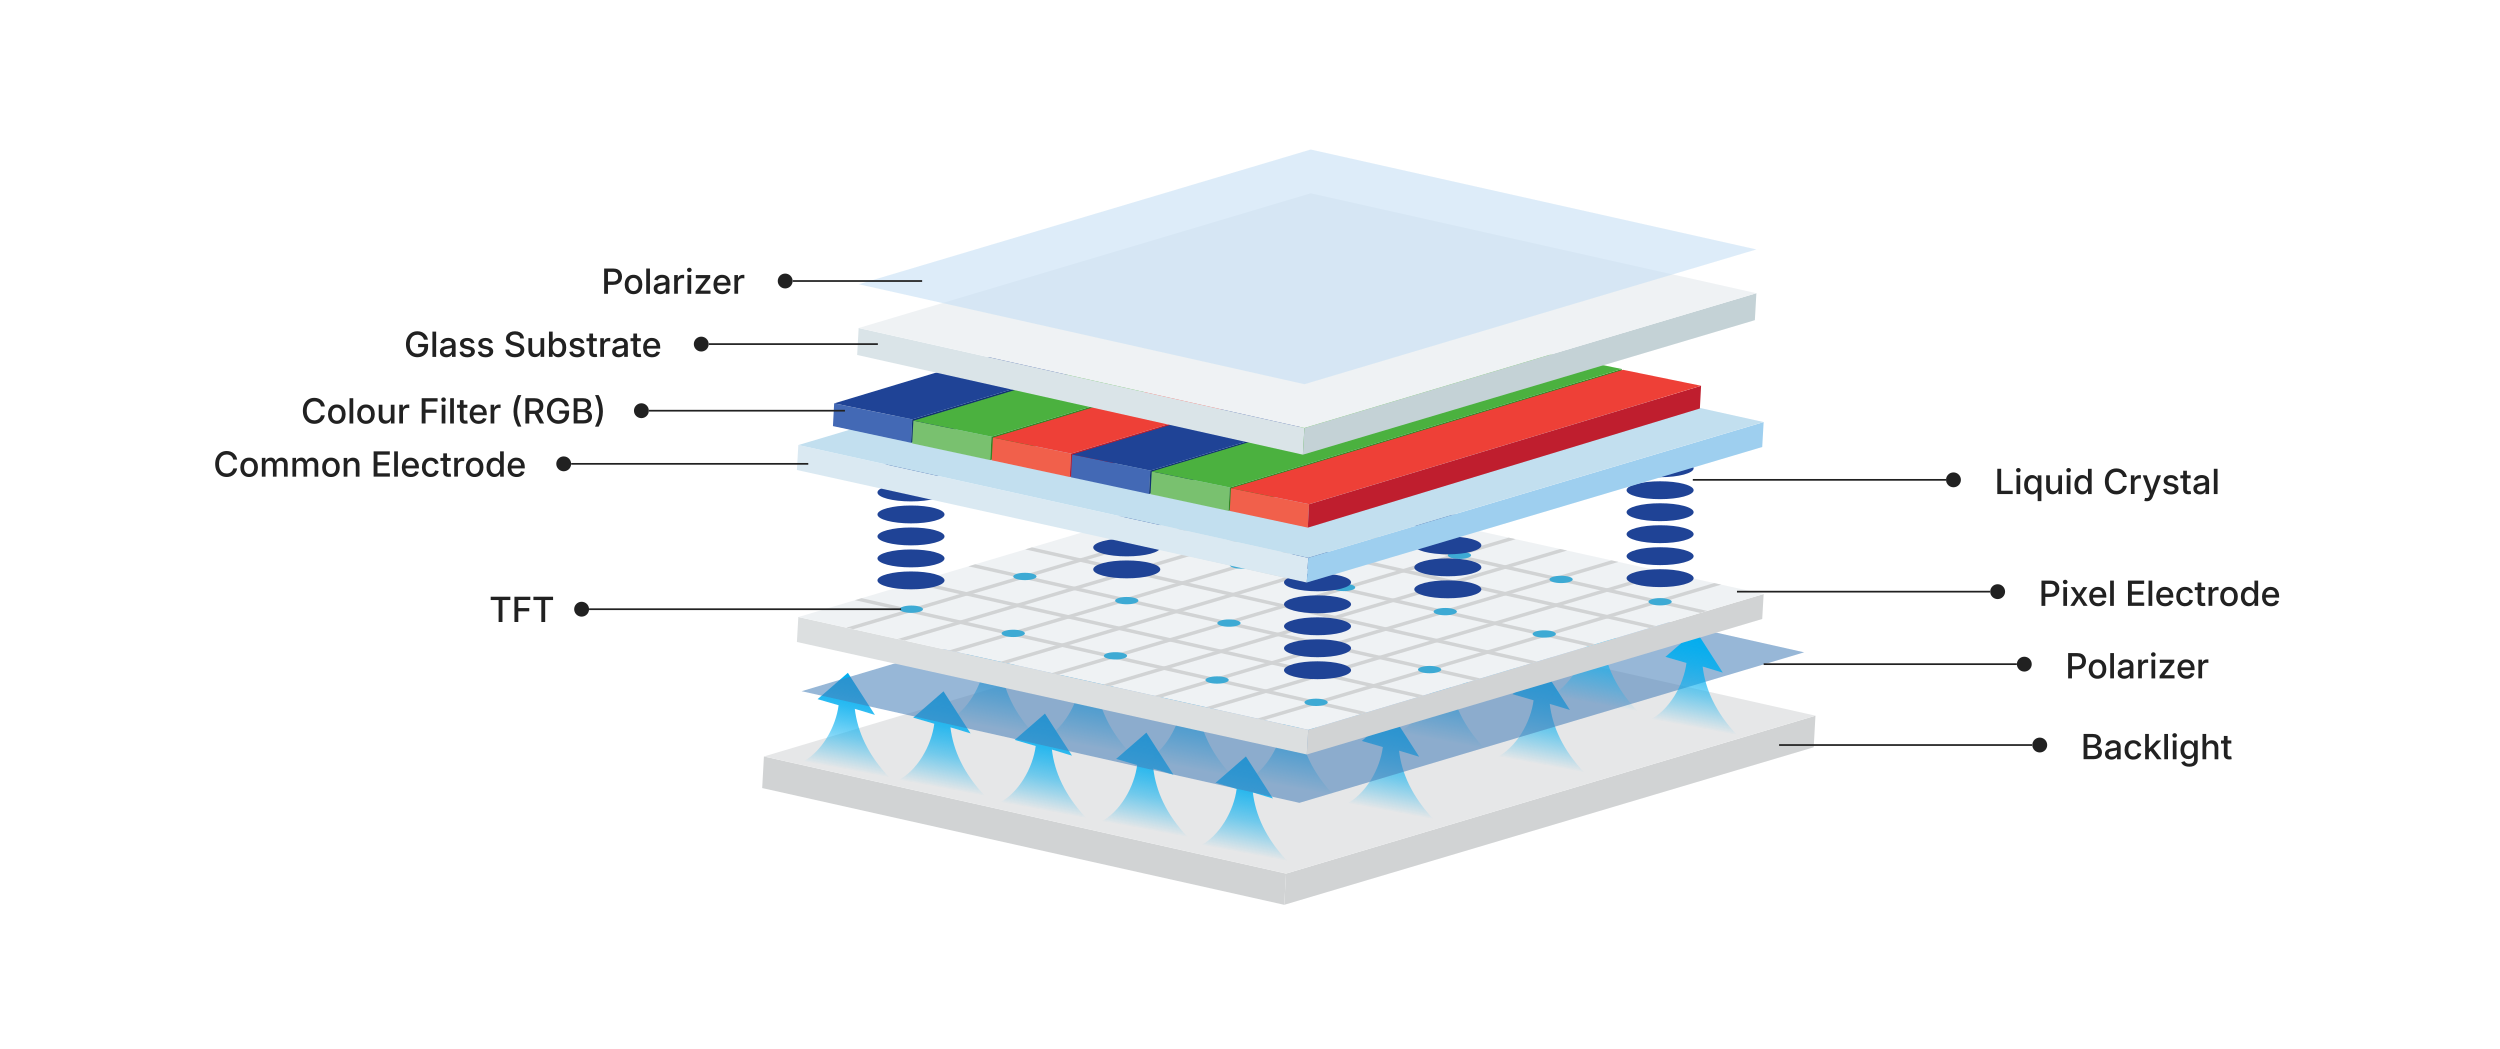 <?xml version="1.0" encoding="UTF-8"?>
<svg id="_图层_2" data-name="图层 2" xmlns="http://www.w3.org/2000/svg" xmlns:xlink="http://www.w3.org/1999/xlink" viewBox="0 0 1438.63 603.42">
  <defs>
    <style>
      .cls-1 {
        stroke: #212121;
      }

      .cls-1, .cls-2, .cls-3 {
        fill: none;
      }

      .cls-1, .cls-3 {
        stroke-miterlimit: 10;
      }

      .cls-4 {
        fill: #dae9f2;
      }

      .cls-5 {
        fill: url(#_未命名的渐变_15-17);
      }

      .cls-6 {
        fill: url(#_未命名的渐变_15-9);
      }

      .cls-7 {
        fill: #3daad4;
      }

      .cls-8 {
        fill: #308723;
      }

      .cls-9 {
        fill: #c2dfef;
      }

      .cls-10 {
        fill: url(#_未命名的渐变_15-18);
      }

      .cls-11 {
        fill: #79c16f;
      }

      .cls-12 {
        fill: url(#_未命名的渐变_15-5);
      }

      .cls-13 {
        fill: #dae4e8;
      }

      .cls-14 {
        fill: #1f4396;
      }

      .cls-15 {
        fill: url(#_未命名的渐变_15-12);
      }

      .cls-16 {
        fill: #eff2f4;
      }

      .cls-17 {
        fill: #4bb13f;
      }

      .cls-18 {
        fill: url(#_未命名的渐变_15-15);
      }

      .cls-19 {
        fill: url(#_未命名的渐变_15-4);
      }

      .cls-20 {
        fill: url(#_未命名的渐变_15-7);
      }

      .cls-21 {
        fill: url(#_未命名的渐变_15-2);
      }

      .cls-22 {
        fill: url(#_未命名的渐变_15-6);
      }

      .cls-23 {
        fill: url(#_未命名的渐变_15-20);
      }

      .cls-24 {
        fill: #f1f2f2;
      }

      .cls-25 {
        fill: url(#_未命名的渐变_15);
      }

      .cls-26 {
        fill: url(#_未命名的渐变_15-8);
      }

      .cls-27 {
        fill: #212121;
      }

      .cls-28 {
        fill: #ee4037;
      }

      .cls-29 {
        fill: url(#_未命名的渐变_15-14);
      }

      .cls-30 {
        fill: #f3faff;
        opacity: 0;
      }

      .cls-3 {
        stroke: #d1d3d4;
        stroke-width: 2px;
      }

      .cls-31 {
        opacity: .56;
      }

      .cls-32 {
        fill: #103172;
      }

      .cls-33 {
        fill: #f1604b;
      }

      .cls-34 {
        fill: url(#_未命名的渐变_15-19);
      }

      .cls-35 {
        fill: #bf1e2e;
      }

      .cls-36 {
        fill: #4369b5;
      }

      .cls-37 {
        fill: url(#_未命名的渐变_15-3);
      }

      .cls-38 {
        fill: #c4d2d6;
      }

      .cls-39 {
        fill: url(#_未命名的渐变_15-10);
      }

      .cls-40 {
        fill: #467eb7;
      }

      .cls-41 {
        fill: #c3def4;
      }

      .cls-42 {
        fill: url(#_未命名的渐变_15-11);
      }

      .cls-43 {
        fill: #dcdfe0;
      }

      .cls-44 {
        fill: #9ecfef;
      }

      .cls-45 {
        fill: url(#_未命名的渐变_15-13);
      }

      .cls-46 {
        clip-path: url(#clippath);
      }

      .cls-47 {
        fill: #e6e7e8;
      }

      .cls-48 {
        fill: url(#_未命名的渐变_15-16);
      }

      .cls-49 {
        fill: #d1d3d4;
      }
    </style>
    <linearGradient id="_未命名的渐变_15" data-name="未命名的渐变 15" x1="496.8" y1="386.33" x2="486.31" y2="442.71" gradientUnits="userSpaceOnUse">
      <stop offset="0" stop-color="#00adef"/>
      <stop offset=".11" stop-color="#00adef" stop-opacity=".98"/>
      <stop offset=".24" stop-color="#00adef" stop-opacity=".92"/>
      <stop offset=".38" stop-color="#00adef" stop-opacity=".82"/>
      <stop offset=".52" stop-color="#00adef" stop-opacity=".68"/>
      <stop offset=".67" stop-color="#00adef" stop-opacity=".51"/>
      <stop offset=".82" stop-color="#00adef" stop-opacity=".29"/>
      <stop offset=".98" stop-color="#00adef" stop-opacity=".04"/>
      <stop offset="1" stop-color="#00adef" stop-opacity="0"/>
    </linearGradient>
    <linearGradient id="_未命名的渐变_15-2" data-name="未命名的渐变 15" x1="551.84" y1="396.98" x2="541.35" y2="453.37" xlink:href="#_未命名的渐变_15"/>
    <linearGradient id="_未命名的渐变_15-3" data-name="未命名的渐变 15" x1="610.21" y1="409.79" x2="599.73" y2="466.17" xlink:href="#_未命名的渐变_15"/>
    <linearGradient id="_未命名的渐变_15-4" data-name="未命名的渐变 15" x1="668.59" y1="420.73" x2="658.1" y2="477.11" xlink:href="#_未命名的渐变_15"/>
    <linearGradient id="_未命名的渐变_15-5" data-name="未命名的渐变 15" x1="725.85" y1="434.45" x2="715.37" y2="490.83" xlink:href="#_未命名的渐变_15"/>
    <linearGradient id="_未命名的渐变_15-6" data-name="未命名的渐变 15" x1="580.92" y1="362.27" x2="570.44" y2="418.65" xlink:href="#_未命名的渐变_15"/>
    <linearGradient id="_未命名的渐变_15-7" data-name="未命名的渐变 15" x1="635.96" y1="372.92" x2="625.48" y2="429.31" xlink:href="#_未命名的渐变_15"/>
    <linearGradient id="_未命名的渐变_15-8" data-name="未命名的渐变 15" x1="694.33" y1="385.72" x2="683.85" y2="442.11" xlink:href="#_未命名的渐变_15"/>
    <linearGradient id="_未命名的渐变_15-9" data-name="未命名的渐变 15" x1="752.71" y1="396.67" x2="742.23" y2="453.05" xlink:href="#_未命名的渐变_15"/>
    <linearGradient id="_未命名的渐变_15-10" data-name="未命名的渐变 15" x1="809.97" y1="410.39" x2="799.49" y2="466.77" xlink:href="#_未命名的渐变_15"/>
    <linearGradient id="_未命名的渐变_15-11" data-name="未命名的渐变 15" x1="667.64" y1="335.36" x2="657.16" y2="391.74" xlink:href="#_未命名的渐变_15"/>
    <linearGradient id="_未命名的渐变_15-12" data-name="未命名的渐变 15" x1="722.69" y1="346.01" x2="712.2" y2="402.4" xlink:href="#_未命名的渐变_15"/>
    <linearGradient id="_未命名的渐变_15-13" data-name="未命名的渐变 15" x1="781.06" y1="358.82" x2="770.58" y2="415.2" xlink:href="#_未命名的渐变_15"/>
    <linearGradient id="_未命名的渐变_15-14" data-name="未命名的渐变 15" x1="839.43" y1="369.76" x2="828.95" y2="426.15" xlink:href="#_未命名的渐变_15"/>
    <linearGradient id="_未命名的渐变_15-15" data-name="未命名的渐变 15" x1="896.7" y1="383.48" x2="886.22" y2="439.87" xlink:href="#_未命名的渐变_15"/>
    <linearGradient id="_未命名的渐变_15-16" data-name="未命名的渐变 15" x1="755.64" y1="313.88" x2="745.16" y2="370.27" xlink:href="#_未命名的渐变_15"/>
    <linearGradient id="_未命名的渐变_15-17" data-name="未命名的渐变 15" x1="810.68" y1="324.54" x2="800.2" y2="380.92" xlink:href="#_未命名的渐变_15"/>
    <linearGradient id="_未命名的渐变_15-18" data-name="未命名的渐变 15" x1="869.06" y1="337.34" x2="858.57" y2="393.72" xlink:href="#_未命名的渐变_15"/>
    <linearGradient id="_未命名的渐变_15-19" data-name="未命名的渐变 15" x1="927.43" y1="348.28" x2="916.95" y2="404.67" xlink:href="#_未命名的渐变_15"/>
    <linearGradient id="_未命名的渐变_15-20" data-name="未命名的渐变 15" x1="984.69" y1="362" x2="974.21" y2="418.39" xlink:href="#_未命名的渐变_15"/>
    <clipPath id="clippath">
      <polygon class="cls-2" points="1014.89 341.83 721.47 276.95 459.4 355.07 752.83 419.98 1014.89 341.83"/>
    </clipPath>
  </defs>
  <g id="_图层_1-2" data-name="图层 1">
    <rect class="cls-30" x="0" width="1438.63" height="603.42"/>
    <g>
      <g>
        <g>
          <polygon class="cls-49" points="439.6 435.3 438.6 453.49 739.02 520.68 740.06 502.69 439.6 435.3"/>
          <polygon class="cls-49" points="740.06 502.69 739.02 520.68 1043.7 430.02 1044.71 411.84 740.06 502.69"/>
          <polygon class="cls-47" points="1044.71 411.84 744.27 344.48 439.6 435.3 740.06 502.69 1044.71 411.84"/>
        </g>
        <g>
          <path class="cls-25" d="M460.81,439c12.15-5.87,20.21-20.95,21.77-33.16l-12.11-3.51,17.43-15.15,15.59,24.22-11.6-3.5c1.57,13.12,7.49,26.36,19.75,39.38l-50.84-8.28Z"/>
          <path class="cls-21" d="M515.86,449.65c12.15-5.87,20.21-20.95,21.77-33.16l-12.11-3.51,17.43-15.15,15.59,24.22-11.6-3.5c1.57,13.12,7.49,26.36,19.75,39.38l-50.84-8.28Z"/>
          <path class="cls-37" d="M574.23,462.45c12.15-5.87,20.21-20.95,21.77-33.16l-12.11-3.51,17.43-15.15,15.59,24.22-11.6-3.5c1.57,13.12,7.49,26.36,19.75,39.38l-50.84-8.28Z"/>
          <path class="cls-19" d="M632.6,473.4c12.15-5.87,20.21-20.95,21.77-33.16l-12.11-3.51,17.43-15.15,15.59,24.22-11.6-3.5c1.57,13.12,7.49,26.36,19.75,39.38l-50.84-8.28Z"/>
          <path class="cls-12" d="M689.87,487.12c12.15-5.87,20.21-20.95,21.77-33.16l-12.11-3.51,17.43-15.15,15.59,24.22-11.6-3.5c1.57,13.12,7.49,26.36,19.75,39.38l-50.84-8.28Z"/>
        </g>
        <g>
          <path class="cls-22" d="M544.94,414.94c12.15-5.87,20.21-20.95,21.77-33.16l-12.11-3.51,17.43-15.15,15.59,24.22-11.6-3.5c1.57,13.12,7.49,26.36,19.75,39.38l-50.84-8.28Z"/>
          <path class="cls-20" d="M599.98,425.59c12.15-5.87,20.21-20.95,21.77-33.16l-12.11-3.51,17.43-15.15,15.59,24.22-11.6-3.5c1.57,13.12,7.49,26.36,19.75,39.38l-50.84-8.28Z"/>
          <path class="cls-26" d="M658.35,438.39c12.15-5.87,20.21-20.95,21.77-33.16l-12.11-3.51,17.43-15.15,15.59,24.22-11.6-3.5c1.57,13.12,7.49,26.36,19.75,39.38l-50.84-8.28Z"/>
          <path class="cls-6" d="M716.73,449.34c12.15-5.87,20.21-20.95,21.77-33.16l-12.11-3.51,17.43-15.15,15.59,24.22-11.6-3.5c1.57,13.12,7.49,26.36,19.75,39.38l-50.84-8.28Z"/>
          <path class="cls-39" d="M773.99,463.06c12.15-5.87,20.21-20.95,21.77-33.16l-12.11-3.51,17.43-15.15,15.59,24.22-11.6-3.5c1.57,13.12,7.49,26.36,19.75,39.38l-50.84-8.28Z"/>
        </g>
        <g>
          <path class="cls-42" d="M631.66,388.03c12.15-5.87,20.21-20.95,21.77-33.16l-12.11-3.51,17.43-15.15,15.59,24.22-11.6-3.5c1.57,13.12,7.49,26.36,19.75,39.38l-50.84-8.28Z"/>
          <path class="cls-15" d="M686.7,398.68c12.15-5.87,20.21-20.95,21.77-33.16l-12.11-3.51,17.43-15.15,15.59,24.22-11.6-3.5c1.57,13.12,7.49,26.36,19.75,39.38l-50.84-8.28Z"/>
          <path class="cls-45" d="M745.08,411.49c12.15-5.87,20.21-20.95,21.77-33.16l-12.11-3.51,17.43-15.15,15.59,24.22-11.6-3.5c1.57,13.12,7.49,26.36,19.75,39.38l-50.84-8.28Z"/>
          <path class="cls-29" d="M803.45,422.43c12.15-5.87,20.21-20.95,21.77-33.16l-12.11-3.51,17.43-15.15,15.59,24.22-11.6-3.5c1.57,13.12,7.49,26.36,19.75,39.38l-50.84-8.28Z"/>
          <path class="cls-18" d="M860.72,436.15c12.15-5.87,20.21-20.95,21.77-33.16l-12.11-3.51,17.43-15.15,15.59,24.22-11.6-3.5c1.57,13.12,7.49,26.36,19.75,39.38l-50.84-8.28Z"/>
        </g>
        <g class="cls-31">
          <polygon class="cls-40" points="1038.21 375.38 751.76 311.16 461.26 397.75 747.74 462 1038.21 375.38"/>
        </g>
        <g>
          <path class="cls-48" d="M719.66,366.55c12.15-5.87,20.21-20.95,21.77-33.16l-12.11-3.51,17.43-15.15,15.59,24.22-11.6-3.5c1.57,13.12,7.49,26.36,19.75,39.38l-50.84-8.28Z"/>
          <path class="cls-5" d="M774.7,377.21c12.15-5.87,20.21-20.95,21.77-33.16l-12.11-3.51,17.43-15.15,15.59,24.22-11.6-3.5c1.57,13.12,7.49,26.36,19.75,39.38l-50.84-8.28Z"/>
          <path class="cls-10" d="M833.07,390.01c12.15-5.87,20.21-20.95,21.77-33.16l-12.11-3.51,17.43-15.15,15.59,24.22-11.6-3.5c1.57,13.12,7.49,26.36,19.75,39.38l-50.84-8.28Z"/>
          <path class="cls-34" d="M891.45,400.95c12.15-5.87,20.21-20.95,21.77-33.16l-12.11-3.51,17.43-15.15,15.59,24.22-11.6-3.5c1.57,13.12,7.49,26.36,19.75,39.38l-50.84-8.28Z"/>
          <path class="cls-23" d="M948.71,414.67c12.15-5.87,20.21-20.95,21.77-33.16l-12.11-3.51,17.43-15.15,15.59,24.22-11.6-3.5c1.57,13.12,7.49,26.36,19.75,39.38l-50.84-8.28Z"/>
        </g>
        <g>
          <polygon class="cls-43" points="459.4 355.07 458.58 369.44 751.98 434.17 752.83 419.98 459.4 355.07"/>
          <polygon class="cls-49" points="752.83 419.98 751.98 434.17 1014.07 356.2 1014.89 341.83 752.83 419.98"/>
          <polygon class="cls-16" points="1014.89 341.83 721.47 276.95 459.4 355.07 752.83 419.98 1014.89 341.83"/>
        </g>
        <g class="cls-46">
          <g>
            <line class="cls-3" x1="701.53" y1="421.04" x2="992.89" y2="334.66"/>
            <g>
              <line class="cls-3" x1="489.61" y1="343.82" x2="789.47" y2="411.56"/>
              <line class="cls-3" x1="521.77" y1="333.97" x2="821.63" y2="401.71"/>
              <line class="cls-3" x1="553.78" y1="324.08" x2="853.64" y2="391.83"/>
              <line class="cls-3" x1="586.4" y1="314.33" x2="886.26" y2="382.08"/>
              <line class="cls-3" x1="620.54" y1="304.56" x2="920.4" y2="372.31"/>
              <line class="cls-3" x1="653.76" y1="293.66" x2="953.61" y2="361.4"/>
              <line class="cls-3" x1="684.82" y1="285.36" x2="984.68" y2="353.1"/>
            </g>
            <line class="cls-3" x1="673.2" y1="414.14" x2="964.56" y2="327.76"/>
            <line class="cls-3" x1="644.87" y1="407.24" x2="936.22" y2="320.86"/>
            <line class="cls-3" x1="616.53" y1="400.34" x2="907.89" y2="313.96"/>
            <line class="cls-3" x1="588.2" y1="393.44" x2="879.55" y2="307.06"/>
            <line class="cls-3" x1="559.86" y1="386.54" x2="851.22" y2="300.16"/>
            <line class="cls-3" x1="531.53" y1="379.64" x2="822.89" y2="293.26"/>
            <line class="cls-3" x1="503.19" y1="372.74" x2="794.55" y2="286.36"/>
            <line class="cls-3" x1="474.86" y1="365.84" x2="766.22" y2="279.46"/>
          </g>
        </g>
        <ellipse class="cls-7" cx="822.67" cy="385.32" rx="6.7" ry="2.11"/>
        <ellipse class="cls-7" cx="888.64" cy="364.82" rx="6.7" ry="2.11"/>
        <ellipse class="cls-7" cx="955.31" cy="346.28" rx="6.7" ry="2.11"/>
        <g>
          <ellipse class="cls-7" cx="757.35" cy="404.16" rx="6.7" ry="2.11"/>
          <g>
            <ellipse class="cls-7" cx="700.38" cy="391.31" rx="6.7" ry="2.11"/>
            <ellipse class="cls-7" cx="765.7" cy="372.46" rx="6.7" ry="2.11"/>
            <ellipse class="cls-7" cx="831.67" cy="351.96" rx="6.7" ry="2.11"/>
            <ellipse class="cls-7" cx="898.34" cy="333.43" rx="6.7" ry="2.11"/>
          </g>
          <g>
            <ellipse class="cls-7" cx="641.89" cy="377.4" rx="6.7" ry="2.11"/>
            <ellipse class="cls-7" cx="707.21" cy="358.56" rx="6.7" ry="2.11"/>
            <ellipse class="cls-7" cx="773.18" cy="338.05" rx="6.7" ry="2.11"/>
            <ellipse class="cls-7" cx="839.85" cy="319.52" rx="6.7" ry="2.11"/>
          </g>
          <g>
            <ellipse class="cls-7" cx="583.08" cy="364.48" rx="6.7" ry="2.11"/>
            <ellipse class="cls-7" cx="648.4" cy="345.63" rx="6.7" ry="2.11"/>
            <ellipse class="cls-7" cx="714.37" cy="325.13" rx="6.7" ry="2.11"/>
            <ellipse class="cls-7" cx="781.03" cy="306.6" rx="6.7" ry="2.11"/>
          </g>
          <g>
            <ellipse class="cls-7" cx="524.44" cy="350.57" rx="6.7" ry="2.11"/>
            <ellipse class="cls-7" cx="589.77" cy="331.73" rx="6.7" ry="2.11"/>
            <ellipse class="cls-7" cx="655.73" cy="311.22" rx="6.7" ry="2.11"/>
            <ellipse class="cls-7" cx="722.4" cy="292.69" rx="6.7" ry="2.11"/>
          </g>
        </g>
        <g>
          <ellipse class="cls-14" cx="524.23" cy="333.99" rx="19.3" ry="5.15"/>
          <ellipse class="cls-14" cx="524.23" cy="321.34" rx="19.3" ry="5.15"/>
          <ellipse class="cls-14" cx="524.23" cy="308.69" rx="19.3" ry="5.15"/>
          <ellipse class="cls-14" cx="524.23" cy="296.04" rx="19.3" ry="5.15"/>
          <ellipse class="cls-14" cx="524.23" cy="283.39" rx="19.3" ry="5.15"/>
          <ellipse class="cls-14" cx="524.23" cy="270.74" rx="19.3" ry="5.15"/>
        </g>
        <g>
          <ellipse class="cls-14" cx="758.18" cy="385.69" rx="19.3" ry="5.15"/>
          <ellipse class="cls-14" cx="758.18" cy="373.04" rx="19.3" ry="5.15"/>
          <ellipse class="cls-14" cx="758.18" cy="360.39" rx="19.3" ry="5.15"/>
          <ellipse class="cls-14" cx="758.18" cy="347.75" rx="19.3" ry="5.15"/>
          <ellipse class="cls-14" cx="758.18" cy="335.1" rx="19.3" ry="5.15"/>
          <ellipse class="cls-14" cx="758.18" cy="322.45" rx="19.3" ry="5.15"/>
        </g>
        <g>
          <ellipse class="cls-14" cx="955.31" cy="332.7" rx="19.3" ry="5.15"/>
          <ellipse class="cls-14" cx="955.31" cy="320.05" rx="19.3" ry="5.15"/>
          <ellipse class="cls-14" cx="955.31" cy="307.4" rx="19.3" ry="5.15"/>
          <ellipse class="cls-14" cx="955.31" cy="294.75" rx="19.3" ry="5.15"/>
          <ellipse class="cls-14" cx="955.31" cy="282.1" rx="19.3" ry="5.15"/>
          <ellipse class="cls-14" cx="955.31" cy="269.46" rx="19.3" ry="5.15"/>
        </g>
        <g>
          <ellipse class="cls-14" cx="721.57" cy="285.95" rx="19.3" ry="5.15"/>
          <ellipse class="cls-14" cx="721.57" cy="273.3" rx="19.3" ry="5.15"/>
          <ellipse class="cls-14" cx="721.57" cy="260.65" rx="19.3" ry="5.15"/>
          <ellipse class="cls-14" cx="721.57" cy="248" rx="19.3" ry="5.15"/>
          <ellipse class="cls-14" cx="721.57" cy="235.35" rx="19.3" ry="5.15"/>
          <ellipse class="cls-14" cx="721.57" cy="222.7" rx="19.3" ry="5.15"/>
        </g>
        <g>
          <ellipse class="cls-14" cx="648.4" cy="327.66" rx="19.3" ry="5.15"/>
          <ellipse class="cls-14" cx="648.4" cy="315.01" rx="19.3" ry="5.15"/>
          <ellipse class="cls-14" cx="648.4" cy="302.36" rx="19.3" ry="5.15"/>
          <ellipse class="cls-14" cx="648.4" cy="289.72" rx="19.3" ry="5.15"/>
          <ellipse class="cls-14" cx="648.4" cy="277.07" rx="19.3" ry="5.15"/>
          <ellipse class="cls-14" cx="648.4" cy="264.42" rx="19.3" ry="5.15"/>
        </g>
        <g>
          <ellipse class="cls-14" cx="833.15" cy="339.13" rx="19.3" ry="5.15"/>
          <ellipse class="cls-14" cx="833.15" cy="326.48" rx="19.3" ry="5.15"/>
          <ellipse class="cls-14" cx="833.15" cy="313.83" rx="19.3" ry="5.15"/>
          <ellipse class="cls-14" cx="833.15" cy="301.18" rx="19.3" ry="5.15"/>
          <ellipse class="cls-14" cx="833.15" cy="288.53" rx="19.3" ry="5.15"/>
          <ellipse class="cls-14" cx="833.15" cy="275.89" rx="19.3" ry="5.15"/>
        </g>
        <g>
          <polygon class="cls-49" points="765.65 287.99 765.31 297.88 785.33 302.36 785.68 292.48 765.65 287.99"/>
          <polygon class="cls-49" points="785.68 292.48 785.33 302.36 805.64 296.32 805.99 286.43 785.68 292.48"/>
          <polygon class="cls-24" points="805.99 286.43 785.96 281.94 765.65 287.99 785.68 292.48 805.99 286.43"/>
        </g>
        <g>
          <g>
            <polygon class="cls-4" points="459.4 256.1 458.58 270.47 751.98 335.21 752.83 321.01 459.4 256.1"/>
            <polygon class="cls-44" points="752.83 321.01 751.98 335.21 1014.07 257.23 1014.89 242.87 752.83 321.01"/>
            <polygon class="cls-9" points="1014.89 242.87 721.47 177.98 459.4 256.1 752.83 321.01 1014.89 242.87"/>
          </g>
          <g>
            <g>
              <polygon class="cls-36" points="480.01 232.13 479.32 245.2 524.23 254.81 524.95 241.33 480.01 232.13"/>
              <polygon class="cls-32" points="524.95 241.33 524.23 254.81 749.85 186.24 750.54 173.17 524.95 241.33"/>
              <polygon class="cls-14" points="750.54 173.17 705.61 163.98 480.01 232.13 524.95 241.33 750.54 173.17"/>
            </g>
            <g>
              <polygon class="cls-11" points="525.6 242.08 524.91 255.16 569.81 264.77 570.53 251.29 525.6 242.08"/>
              <polygon class="cls-8" points="570.53 251.29 569.81 264.77 795.44 196.2 796.13 183.13 570.53 251.29"/>
              <polygon class="cls-17" points="796.13 183.13 751.2 173.94 525.6 242.08 570.53 251.29 796.13 183.13"/>
            </g>
            <g>
              <polygon class="cls-33" points="571.37 251.82 570.68 264.89 615.58 274.5 616.31 261.02 571.37 251.82"/>
              <polygon class="cls-35" points="616.31 261.02 615.58 274.5 841.21 205.93 841.9 192.86 616.31 261.02"/>
              <polygon class="cls-28" points="841.9 192.86 796.97 183.67 571.37 251.82 616.31 261.02 841.9 192.86"/>
            </g>
            <g>
              <polygon class="cls-36" points="616.99 261.58 616.3 274.65 661.2 284.26 661.93 270.78 616.99 261.58"/>
              <polygon class="cls-32" points="661.93 270.78 661.2 284.26 886.83 215.69 887.52 202.62 661.93 270.78"/>
              <polygon class="cls-14" points="887.52 202.62 842.59 193.43 616.99 261.58 661.93 270.78 887.52 202.62"/>
            </g>
            <g>
              <polygon class="cls-11" points="662.76 271.31 662.07 284.38 706.97 293.99 707.7 280.51 662.76 271.31"/>
              <polygon class="cls-8" points="707.7 280.51 706.97 293.99 932.6 225.43 933.29 212.35 707.7 280.51"/>
              <polygon class="cls-17" points="933.29 212.35 888.36 203.16 662.76 271.31 707.7 280.51 933.29 212.35"/>
            </g>
            <g>
              <polygon class="cls-33" points="708.36 280.95 707.67 294.02 752.57 303.63 753.3 290.15 708.36 280.95"/>
              <polygon class="cls-35" points="753.3 290.15 752.57 303.63 978.2 235.06 978.89 221.99 753.3 290.15"/>
              <polygon class="cls-28" points="978.89 221.99 933.96 212.8 708.36 280.95 753.3 290.15 978.89 221.99"/>
            </g>
          </g>
        </g>
        <g>
          <polygon class="cls-13" points="494.11 188.75 493.25 204.27 749.74 261.64 750.62 246.28 494.11 188.75"/>
          <polygon class="cls-38" points="750.62 246.28 749.74 261.64 1009.84 184.24 1010.71 168.72 750.62 246.28"/>
          <polygon class="cls-16" points="1010.71 168.72 754.22 111.22 494.11 188.75 750.62 246.28 1010.71 168.72"/>
        </g>
        <g class="cls-31">
          <polygon class="cls-41" points="1010.71 143.54 754.22 86.04 494.11 163.57 750.62 221.1 1010.71 143.54"/>
        </g>
      </g>
      <line class="cls-1" x1="974.13" y1="276.13" x2="1119.85" y2="276.13"/>
      <circle class="cls-27" cx="1124.13" cy="276.13" r="4.28"/>
      <g>
        <path class="cls-27" d="M1149.35,284.31v-14.55h2.23v12.64h6.64v1.91h-8.87Z"/>
        <path class="cls-27" d="M1161.47,271.84c-.37,0-.69-.13-.95-.38-.26-.25-.39-.55-.39-.9s.13-.66.39-.9c.26-.24.58-.37.95-.37s.69.12.95.37c.26.24.39.55.39.9s-.13.65-.39.9c-.26.25-.58.38-.95.38ZM1160.4,284.31v-10.78h2.14v10.78h-2.14Z"/>
        <path class="cls-27" d="M1174.71,288.39h-2.13v-5.75h-.11c-.14.27-.34.55-.61.83-.26.29-.59.54-1,.74-.41.21-.92.31-1.54.31-.89,0-1.67-.23-2.35-.68s-1.22-1.1-1.61-1.93c-.39-.83-.58-1.83-.58-2.98s.2-2.15.59-2.98.93-1.47,1.62-1.91c.69-.45,1.47-.67,2.34-.67.62,0,1.14.1,1.56.31.41.21.75.45,1,.74s.45.56.6.82h.15v-1.71h2.08v14.86ZM1169.79,282.71c.61,0,1.12-.16,1.54-.48.42-.32.75-.76.97-1.33.22-.57.33-1.22.33-1.97s-.11-1.41-.33-1.97c-.22-.56-.54-.99-.96-1.3-.42-.31-.94-.47-1.55-.47s-1.13.16-1.55.48-.74.76-.96,1.32c-.22.56-.33,1.21-.33,1.94s.11,1.38.33,1.95c.22.57.54,1.02.97,1.34.43.33.94.49,1.54.49Z"/>
        <path class="cls-27" d="M1181.2,284.45c-.74,0-1.38-.15-1.94-.46-.56-.31-1-.77-1.31-1.38-.32-.61-.47-1.37-.47-2.27v-6.82h2.14v6.55c0,.79.2,1.41.61,1.86.41.44.97.66,1.68.66.48,0,.91-.1,1.29-.31.38-.21.68-.52.9-.92.22-.41.33-.9.33-1.49v-6.35h2.14v10.78h-2.05v-2.65s.26,0,.26,0c-.33.97-.79,1.68-1.4,2.12-.61.45-1.33.67-2.17.67Z"/>
        <path class="cls-27" d="M1190.39,271.84c-.37,0-.69-.13-.95-.38-.26-.25-.39-.55-.39-.9s.13-.66.39-.9c.26-.24.58-.37.95-.37s.69.12.95.37c.26.24.39.55.39.9s-.13.65-.39.9c-.26.25-.58.38-.95.38ZM1189.31,284.31v-10.78h2.14v10.78h-2.14Z"/>
        <path class="cls-27" d="M1198.25,284.52c-.89,0-1.67-.23-2.35-.68s-1.22-1.1-1.61-1.93c-.39-.83-.58-1.83-.58-2.98s.2-2.15.59-2.98.93-1.47,1.62-1.91c.69-.45,1.47-.67,2.34-.67.62,0,1.14.1,1.56.31.41.21.75.45,1,.74.25.29.45.56.59.82h.11v-5.48h2.13v14.55h-2.08v-1.68h-.15c-.14.27-.34.56-.61.84-.26.29-.6.54-1.01.74s-.92.31-1.54.31ZM1198.71,282.71c.61,0,1.12-.16,1.54-.48.42-.32.75-.76.97-1.33.22-.57.33-1.22.33-1.97s-.11-1.41-.33-1.97c-.22-.56-.54-.99-.96-1.3-.42-.31-.94-.47-1.55-.47s-1.13.16-1.55.48-.74.76-.96,1.32c-.22.56-.33,1.21-.33,1.94s.11,1.38.33,1.95c.22.57.54,1.02.97,1.34.43.33.94.49,1.54.49Z"/>
        <path class="cls-27" d="M1217.85,284.51c-1.28,0-2.41-.3-3.41-.91s-1.78-1.47-2.34-2.58-.85-2.44-.85-3.98.29-2.87.85-3.99c.57-1.12,1.35-1.98,2.35-2.59s2.13-.91,3.4-.91c.77,0,1.5.11,2.18.34.68.22,1.28.55,1.82.98.53.43.98.95,1.33,1.56s.59,1.31.71,2.08h-2.24c-.1-.48-.26-.89-.49-1.25-.23-.36-.51-.67-.84-.92-.33-.25-.71-.44-1.12-.57-.41-.13-.85-.19-1.32-.19-.86,0-1.62.21-2.29.64-.67.43-1.19,1.05-1.57,1.87-.38.81-.57,1.8-.57,2.96s.19,2.15.57,2.96.91,1.43,1.57,1.86c.67.42,1.43.63,2.28.63.46,0,.9-.06,1.31-.19.41-.13.79-.31,1.12-.56.34-.25.62-.55.85-.92.23-.36.4-.78.49-1.25h2.24c-.11.73-.34,1.4-.68,2-.34.6-.78,1.12-1.31,1.57s-1.13.78-1.82,1.02-1.43.36-2.23.36Z"/>
        <path class="cls-27" d="M1226.22,284.31v-10.78h2.06v1.73h.1c.2-.59.54-1.04,1.02-1.38s1.04-.5,1.68-.5c.14,0,.3,0,.46.01s.3.02.42.03v2.02c-.08-.02-.23-.04-.44-.07-.22-.03-.44-.04-.68-.04-.47,0-.89.1-1.27.3-.38.2-.67.49-.89.85s-.32.8-.32,1.29v6.51h-2.14Z"/>
        <path class="cls-27" d="M1233.95,288.27l.41-1.76.44.06c.33.07.63.08.9.03.27-.05.5-.19.7-.41.2-.22.36-.54.48-.97l.28-.9-4.11-10.8h2.29l2.14,6.08c.23.65.43,1.3.6,1.95.16.65.34,1.29.52,1.94h-.64c.18-.64.36-1.29.54-1.94s.38-1.3.61-1.94l2.17-6.08h2.27l-4.73,12.36c-.21.56-.48,1.03-.8,1.41-.32.38-.69.67-1.12.86s-.92.29-1.48.29c-.31,0-.59-.02-.84-.06-.26-.04-.46-.08-.61-.12Z"/>
        <path class="cls-27" d="M1249.19,284.54c-.79,0-1.5-.12-2.12-.35-.62-.23-1.12-.58-1.51-1.04s-.64-1.02-.76-1.68l2.03-.33c.13.57.4.99.8,1.26s.92.42,1.57.42c.68,0,1.23-.14,1.63-.42.4-.28.61-.63.61-1.03,0-.35-.13-.64-.39-.86-.26-.22-.64-.39-1.14-.5l-1.82-.4c-1-.23-1.75-.59-2.25-1.09-.49-.5-.74-1.14-.74-1.92,0-.64.18-1.21.53-1.69.35-.48.84-.86,1.47-1.12s1.34-.4,2.16-.4,1.47.12,2.04.36c.57.24,1.03.57,1.38,1,.35.43.58.93.71,1.5l-1.94.33c-.1-.41-.33-.77-.67-1.06-.34-.3-.84-.45-1.47-.45-.59,0-1.08.13-1.47.4-.39.27-.58.61-.58,1.03,0,.36.13.65.4.87.27.22.68.4,1.25.53l1.75.39c1.02.23,1.77.58,2.25,1.06.49.48.73,1.1.73,1.87,0,.66-.19,1.24-.57,1.74-.38.5-.9.9-1.56,1.18s-1.43.42-2.29.42Z"/>
        <path class="cls-27" d="M1260.62,273.53v1.74h-5.94v-1.74h5.94ZM1256.32,270.88h2.14v10.53c0,.42.09.73.26.93s.48.29.9.29c.12,0,.28-.01.46-.03.18-.02.34-.04.47-.06l.3,1.72c-.22.06-.46.1-.71.13s-.5.04-.75.04c-.98,0-1.74-.24-2.27-.73-.53-.48-.8-1.18-.8-2.08v-10.72Z"/>
        <path class="cls-27" d="M1265.85,284.53c-.69,0-1.31-.13-1.87-.38-.55-.25-.99-.62-1.31-1.11s-.48-1.09-.48-1.8c0-.61.12-1.11.36-1.51.24-.39.56-.7.95-.93.4-.23.84-.4,1.34-.52s1.01-.21,1.53-.26c.64-.08,1.16-.14,1.56-.2.39-.05.68-.13.87-.24s.28-.29.28-.55v-.06c0-.4-.08-.73-.23-1.01s-.39-.49-.7-.64-.7-.22-1.15-.22-.86.07-1.2.22c-.34.15-.61.34-.83.57-.21.23-.36.48-.44.74l-2.02-.4c.2-.66.52-1.2.96-1.62s.96-.73,1.57-.94,1.25-.31,1.94-.31c.48,0,.97.06,1.47.18s.96.32,1.38.6.76.66,1.01,1.14.38,1.09.38,1.82v7.21h-2.07v-1.48h-.09c-.14.28-.35.55-.62.81s-.62.48-1.04.64c-.42.17-.93.25-1.52.25ZM1266.32,282.82c.59,0,1.09-.11,1.5-.34s.72-.53.94-.9.32-.77.32-1.19v-1.36c-.07.07-.21.14-.42.2-.21.06-.45.11-.71.16-.27.05-.53.09-.79.13-.26.04-.49.07-.68.09-.39.05-.75.14-1.09.26-.33.12-.6.29-.8.52-.2.22-.3.52-.3.89,0,.34.09.62.26.85.17.23.41.4.72.52.31.12.66.18,1.05.18Z"/>
        <path class="cls-27" d="M1276.09,269.76v14.55h-2.14v-14.55h2.14Z"/>
      </g>
      <g>
        <line class="cls-1" x1="518.53" y1="350.57" x2="338.97" y2="350.57"/>
        <circle class="cls-27" cx="334.69" cy="350.57" r="4.28"/>
      </g>
      <g>
        <path class="cls-27" d="M282.37,345.3v-1.91h11.32v1.91h-4.54v12.64h-2.22v-12.64h-4.56Z"/>
        <path class="cls-27" d="M296.03,357.93v-14.55h9.15v1.91h-6.92v4.61h6.29v1.89h-6.29v6.13h-2.23Z"/>
        <path class="cls-27" d="M306.95,345.3v-1.91h11.32v1.91h-4.54v12.64h-2.22v-12.64h-4.56Z"/>
      </g>
      <g>
        <line class="cls-1" x1="465.12" y1="266.92" x2="328.67" y2="266.92"/>
        <circle class="cls-27" cx="324.39" cy="266.92" r="4.28"/>
      </g>
      <g>
        <path class="cls-27" d="M130.43,274.49c-1.28,0-2.41-.3-3.41-.91s-1.78-1.47-2.34-2.58-.85-2.44-.85-3.98.28-2.87.85-3.99c.57-1.12,1.35-1.98,2.35-2.59s2.13-.91,3.4-.91c.77,0,1.5.11,2.18.34.68.22,1.28.55,1.82.98.53.43.98.95,1.33,1.56s.59,1.31.71,2.08h-2.24c-.1-.48-.26-.89-.49-1.25-.23-.36-.51-.67-.84-.92-.34-.25-.71-.44-1.12-.57-.41-.13-.85-.19-1.32-.19-.86,0-1.62.21-2.29.64-.67.43-1.19,1.05-1.57,1.87-.38.81-.57,1.8-.57,2.96s.19,2.15.57,2.96.9,1.43,1.57,1.86c.67.42,1.43.63,2.28.63.46,0,.9-.06,1.31-.19.41-.13.79-.31,1.12-.56.34-.25.62-.55.85-.92.23-.36.4-.78.49-1.25h2.24c-.11.73-.34,1.4-.68,2-.35.6-.78,1.12-1.31,1.57s-1.13.78-1.82,1.02-1.43.36-2.23.36Z"/>
        <path class="cls-27" d="M143.35,274.51c-1.02,0-1.9-.23-2.66-.7-.76-.47-1.35-1.12-1.77-1.95s-.63-1.81-.63-2.92.21-2.1.63-2.94,1.01-1.49,1.77-1.96c.76-.47,1.65-.7,2.66-.7s1.91.23,2.67.7c.76.47,1.35,1.12,1.77,1.96s.63,1.82.63,2.94-.21,2.08-.63,2.92-1.01,1.49-1.77,1.95c-.76.47-1.65.7-2.67.7ZM143.35,272.7c.64,0,1.18-.17,1.62-.5.43-.34.76-.79.97-1.36s.32-1.2.32-1.9-.11-1.35-.32-1.92-.54-1.02-.97-1.36c-.43-.34-.97-.51-1.62-.51s-1.18.17-1.61.51c-.43.34-.75.79-.96,1.36s-.32,1.21-.32,1.92.11,1.33.32,1.9.54,1.02.96,1.36c.43.34.96.5,1.61.5Z"/>
        <path class="cls-27" d="M150.68,274.28v-10.78h2.04l.04,2.45h-.17c.16-.6.41-1.09.73-1.48s.71-.68,1.14-.87.89-.29,1.37-.29c.79,0,1.44.24,1.94.73s.84,1.14,1.01,1.98h-.28c.14-.57.39-1.05.73-1.46s.76-.71,1.25-.93,1.02-.32,1.6-.32c.64,0,1.22.14,1.74.42s.94.7,1.25,1.25.46,1.24.46,2.07v7.24h-2.13v-7.02c0-.74-.2-1.27-.61-1.59s-.89-.49-1.45-.49c-.45,0-.84.09-1.17.28s-.58.45-.76.79-.26.72-.26,1.16v6.88h-2.1v-7.17c0-.59-.19-1.05-.56-1.41s-.85-.53-1.44-.53c-.4,0-.77.09-1.11.28s-.62.46-.82.82-.31.81-.31,1.34v6.66h-2.14Z"/>
        <path class="cls-27" d="M168.29,274.28v-10.78h2.04l.04,2.45h-.17c.16-.6.41-1.09.73-1.48s.71-.68,1.14-.87.89-.29,1.37-.29c.79,0,1.44.24,1.94.73s.84,1.14,1.01,1.98h-.28c.14-.57.39-1.05.73-1.46s.76-.71,1.25-.93,1.02-.32,1.6-.32c.64,0,1.22.14,1.74.42s.94.7,1.25,1.25.46,1.24.46,2.07v7.24h-2.13v-7.02c0-.74-.2-1.27-.61-1.59s-.89-.49-1.45-.49c-.45,0-.84.09-1.17.28s-.58.45-.76.79-.26.72-.26,1.16v6.88h-2.1v-7.17c0-.59-.19-1.05-.56-1.41s-.85-.53-1.44-.53c-.4,0-.77.09-1.11.28s-.62.46-.82.82-.31.81-.31,1.34v6.66h-2.14Z"/>
        <path class="cls-27" d="M190.45,274.51c-1.02,0-1.9-.23-2.66-.7s-1.35-1.12-1.77-1.95-.63-1.81-.63-2.92.21-2.1.63-2.94,1.01-1.49,1.77-1.96,1.65-.7,2.66-.7,1.91.23,2.67.7,1.35,1.12,1.77,1.96.63,1.82.63,2.94-.21,2.08-.63,2.92-1.01,1.49-1.77,1.95-1.65.7-2.67.7ZM190.45,272.7c.64,0,1.18-.17,1.62-.5s.76-.79.97-1.36.32-1.2.32-1.9-.11-1.35-.32-1.92-.54-1.02-.97-1.36-.97-.51-1.62-.51-1.18.17-1.61.51-.75.79-.96,1.36-.32,1.21-.32,1.92.11,1.33.32,1.9.54,1.02.96,1.36.96.5,1.61.5Z"/>
        <path class="cls-27" d="M199.92,267.94v6.35h-2.14v-10.78h2.05v2.65s-.26,0-.26,0c.32-.96.78-1.67,1.39-2.12s1.34-.68,2.2-.68c.74,0,1.38.16,1.94.47s.99.77,1.3,1.38.47,1.36.47,2.26v6.83h-2.13v-6.56c0-.79-.2-1.41-.61-1.85s-.97-.66-1.67-.66c-.48,0-.91.1-1.3.31s-.69.51-.9.92-.33.9-.33,1.49Z"/>
        <path class="cls-27" d="M215,274.28v-14.55h9.31v1.91h-7.08v4.33h6.57v1.89h-6.57v4.5h7.13v1.91h-9.36Z"/>
        <path class="cls-27" d="M228.97,259.73v14.55h-2.14v-14.55h2.14Z"/>
        <path class="cls-27" d="M236.37,274.51c-1.07,0-1.99-.23-2.75-.69s-1.36-1.11-1.77-1.94-.62-1.81-.62-2.92.21-2.07.62-2.92.99-1.5,1.74-1.98,1.62-.71,2.62-.71c.65,0,1.27.11,1.85.32s1.1.55,1.55.99.81,1.01,1.07,1.7.39,1.5.39,2.45v.72h-8.7v-1.6h7.6l-.98.52c0-.66-.11-1.24-.32-1.74s-.52-.9-.94-1.18-.92-.42-1.52-.42-1.11.14-1.54.43-.75.67-.98,1.14-.34,1.01-.34,1.59v1.04c0,.72.13,1.34.38,1.86s.61.91,1.06,1.18.99.41,1.61.41c.41,0,.78-.06,1.11-.18s.62-.3.85-.53.41-.52.53-.86l2.01.37c-.16.59-.45,1.1-.87,1.55s-.94.79-1.56,1.04-1.32.37-2.09.37Z"/>
        <path class="cls-27" d="M247.83,274.51c-1.01,0-1.89-.23-2.65-.7s-1.35-1.12-1.77-1.95-.63-1.81-.63-2.92.21-2.1.63-2.94,1.01-1.49,1.77-1.96,1.64-.7,2.65-.7c.58,0,1.12.08,1.62.23s.95.37,1.35.66.74.64,1.01,1.05.46.88.58,1.39l-2.04.38c-.06-.29-.17-.55-.32-.78s-.33-.44-.54-.61-.46-.3-.73-.39-.58-.14-.91-.14c-.64,0-1.18.17-1.61.5s-.75.79-.97,1.36-.32,1.21-.32,1.93.11,1.34.32,1.9.54,1.02.96,1.35.97.5,1.62.5c.34,0,.65-.05.93-.14s.53-.23.74-.4.39-.38.54-.62.26-.51.33-.81l2.03.37c-.11.53-.3,1-.58,1.42s-.61.77-1.01,1.07-.85.53-1.36.68-1.05.23-1.64.23Z"/>
        <path class="cls-27" d="M259.37,263.5v1.74h-5.94v-1.74h5.94ZM255.07,260.86h2.14v10.53c0,.42.09.73.26.93s.48.29.9.29c.12,0,.28-.01.46-.03s.34-.04.47-.06l.3,1.72c-.22.06-.46.1-.71.13s-.5.04-.75.04c-.98,0-1.74-.24-2.27-.73s-.8-1.18-.8-2.08v-10.72Z"/>
        <path class="cls-27" d="M261.38,274.28v-10.78h2.06v1.73h.1c.2-.59.54-1.04,1.02-1.38s1.04-.5,1.68-.5c.14,0,.3,0,.46.01s.3.02.42.03v2.02c-.08-.02-.23-.04-.44-.07s-.44-.04-.68-.04c-.47,0-.89.1-1.27.3s-.67.49-.89.85-.32.8-.32,1.29v6.51h-2.14Z"/>
        <path class="cls-27" d="M273.13,274.51c-1.02,0-1.9-.23-2.66-.7s-1.35-1.12-1.77-1.95-.63-1.81-.63-2.92.21-2.1.63-2.94,1.01-1.49,1.77-1.96,1.65-.7,2.66-.7,1.91.23,2.67.7,1.35,1.12,1.77,1.96.63,1.82.63,2.94-.21,2.08-.63,2.92-1.01,1.49-1.77,1.95-1.65.7-2.67.7ZM273.13,272.7c.64,0,1.18-.17,1.62-.5s.76-.79.97-1.36.32-1.2.32-1.9-.11-1.35-.32-1.92-.54-1.02-.97-1.36-.97-.51-1.62-.51-1.18.17-1.61.51-.75.79-.96,1.36-.32,1.21-.32,1.92.11,1.33.32,1.9.54,1.02.96,1.36.96.5,1.61.5Z"/>
        <path class="cls-27" d="M284.5,274.5c-.89,0-1.67-.23-2.35-.68s-1.22-1.1-1.61-1.93-.58-1.83-.58-2.98.2-2.15.59-2.98.93-1.47,1.62-1.91,1.47-.67,2.34-.67c.62,0,1.14.1,1.56.31s.75.45,1,.74.45.56.59.82h.11v-5.48h2.13v14.55h-2.08v-1.68h-.15c-.14.27-.35.56-.61.84s-.6.54-1.01.74-.92.31-1.54.31ZM284.96,272.68c.61,0,1.12-.16,1.54-.48s.75-.76.97-1.33.33-1.22.33-1.97-.11-1.41-.33-1.97-.54-.99-.96-1.3-.94-.47-1.55-.47-1.13.16-1.55.48-.74.76-.96,1.32-.33,1.21-.33,1.94.11,1.38.33,1.95.54,1.02.97,1.34.94.49,1.54.49Z"/>
        <path class="cls-27" d="M297.28,274.51c-1.07,0-1.99-.23-2.75-.69s-1.36-1.11-1.77-1.94-.62-1.81-.62-2.92.21-2.07.62-2.92.99-1.5,1.74-1.98,1.62-.71,2.62-.71c.65,0,1.27.11,1.85.32s1.1.55,1.55.99.81,1.01,1.07,1.7.39,1.5.39,2.45v.72h-8.7v-1.6h7.6l-.98.52c0-.66-.11-1.24-.32-1.74s-.52-.9-.94-1.18-.92-.42-1.52-.42-1.11.14-1.54.43-.75.67-.98,1.14-.34,1.01-.34,1.59v1.04c0,.72.13,1.34.38,1.86s.61.91,1.06,1.18.99.41,1.61.41c.41,0,.78-.06,1.11-.18s.62-.3.85-.53.41-.52.53-.86l2.01.37c-.16.59-.45,1.1-.87,1.55s-.94.79-1.56,1.04-1.32.37-2.09.37Z"/>
      </g>
      <g>
        <line class="cls-1" x1="486.23" y1="236.34" x2="373.37" y2="236.34"/>
        <circle class="cls-27" cx="369.09" cy="236.34" r="4.28"/>
      </g>
      <g>
        <path class="cls-27" d="M180.89,243.9c-1.28,0-2.41-.3-3.41-.91s-1.78-1.47-2.34-2.58-.85-2.44-.85-3.98.28-2.87.85-3.99c.57-1.12,1.35-1.98,2.35-2.59s2.13-.91,3.4-.91c.77,0,1.5.11,2.18.34.68.22,1.28.55,1.82.98.53.43.98.95,1.33,1.56s.59,1.31.71,2.08h-2.24c-.1-.48-.26-.89-.49-1.25-.23-.36-.51-.67-.84-.92-.34-.25-.71-.44-1.12-.57-.41-.13-.85-.19-1.32-.19-.86,0-1.62.21-2.29.64-.67.43-1.19,1.05-1.57,1.87-.38.81-.57,1.8-.57,2.96s.19,2.15.57,2.96.9,1.43,1.57,1.86c.67.42,1.43.63,2.28.63.46,0,.9-.06,1.31-.19.41-.13.79-.31,1.12-.56.33-.25.62-.55.85-.92.23-.36.4-.78.49-1.25h2.24c-.11.73-.34,1.4-.68,2-.35.6-.78,1.12-1.31,1.57s-1.13.78-1.82,1.02-1.43.36-2.23.36Z"/>
        <path class="cls-27" d="M193.82,243.92c-1.02,0-1.9-.23-2.66-.7-.76-.47-1.35-1.12-1.77-1.95s-.63-1.81-.63-2.92.21-2.1.63-2.94,1.01-1.49,1.77-1.96c.76-.47,1.65-.7,2.66-.7s1.91.23,2.67.7c.76.47,1.35,1.12,1.77,1.96s.63,1.82.63,2.94-.21,2.08-.63,2.92-1.01,1.49-1.77,1.95c-.76.47-1.65.7-2.67.7ZM193.82,242.12c.64,0,1.18-.17,1.62-.5.43-.34.76-.79.97-1.36s.32-1.2.32-1.9-.11-1.35-.32-1.92-.54-1.02-.97-1.36c-.43-.34-.97-.51-1.62-.51s-1.18.17-1.61.51c-.43.34-.75.79-.96,1.36s-.32,1.21-.32,1.92.11,1.33.32,1.9.54,1.02.96,1.36c.43.34.96.5,1.61.5Z"/>
        <path class="cls-27" d="M203.28,229.15v14.55h-2.14v-14.55h2.14Z"/>
        <path class="cls-27" d="M210.6,243.92c-1.02,0-1.9-.23-2.66-.7-.76-.47-1.35-1.12-1.77-1.95s-.63-1.81-.63-2.92.21-2.1.63-2.94,1.01-1.49,1.77-1.96c.76-.47,1.65-.7,2.66-.7s1.91.23,2.67.7c.76.47,1.35,1.12,1.77,1.96s.63,1.82.63,2.94-.21,2.08-.63,2.92-1.01,1.49-1.77,1.95c-.76.47-1.65.7-2.67.7ZM210.6,242.12c.64,0,1.18-.17,1.62-.5.43-.34.76-.79.97-1.36s.32-1.2.32-1.9-.11-1.35-.32-1.92-.54-1.02-.97-1.36c-.43-.34-.97-.51-1.62-.51s-1.18.17-1.61.51c-.43.34-.75.79-.96,1.36s-.32,1.21-.32,1.92.11,1.33.32,1.9.54,1.02.96,1.36c.43.34.96.5,1.61.5Z"/>
        <path class="cls-27" d="M221.65,243.85c-.74,0-1.38-.15-1.94-.46-.56-.31-1-.77-1.31-1.38-.32-.61-.47-1.37-.47-2.27v-6.82h2.14v6.55c0,.79.2,1.41.61,1.86.41.44.97.66,1.68.66.48,0,.91-.1,1.29-.31.38-.21.68-.52.9-.92.22-.41.33-.9.33-1.49v-6.35h2.14v10.78h-2.05v-2.65s.26,0,.26,0c-.33.97-.79,1.68-1.4,2.12-.61.45-1.33.67-2.17.67Z"/>
        <path class="cls-27" d="M229.77,243.7v-10.78h2.06v1.73h.1c.2-.59.54-1.04,1.02-1.38s1.04-.5,1.68-.5c.14,0,.3,0,.46.01s.3.02.42.03v2.02c-.08-.02-.23-.04-.44-.07-.22-.03-.44-.04-.68-.04-.47,0-.89.1-1.27.3-.38.2-.67.49-.89.85s-.32.8-.32,1.29v6.51h-2.14Z"/>
        <path class="cls-27" d="M242.66,243.7v-14.55h9.15v1.91h-6.92v4.61h6.29v1.89h-6.29v6.13h-2.23Z"/>
        <path class="cls-27" d="M255.24,231.23c-.37,0-.69-.13-.95-.38-.26-.25-.39-.55-.39-.9s.13-.66.39-.9c.26-.24.58-.37.95-.37s.69.12.95.37c.26.24.39.55.39.9s-.13.65-.39.9c-.26.25-.58.38-.95.38ZM254.16,243.7v-10.78h2.14v10.78h-2.14Z"/>
        <path class="cls-27" d="M261.19,229.15v14.55h-2.14v-14.55h2.14Z"/>
        <path class="cls-27" d="M268.95,232.92v1.74h-5.94v-1.74h5.94ZM264.65,230.27h2.14v10.53c0,.42.09.73.26.93s.48.29.9.29c.12,0,.28-.01.46-.03.18-.02.34-.04.47-.06l.3,1.72c-.22.06-.46.1-.71.13s-.5.04-.75.04c-.98,0-1.74-.24-2.27-.73-.53-.48-.8-1.18-.8-2.08v-10.72Z"/>
        <path class="cls-27" d="M275.41,243.92c-1.07,0-1.99-.23-2.75-.69-.77-.46-1.36-1.11-1.77-1.94-.41-.83-.62-1.81-.62-2.92s.21-2.07.62-2.92.99-1.5,1.74-1.98c.75-.48,1.62-.71,2.62-.71.65,0,1.27.11,1.85.32.58.21,1.1.55,1.55.99.45.45.81,1.01,1.07,1.7.26.69.39,1.5.39,2.45v.72h-8.7v-1.6h7.6l-.98.52c0-.66-.11-1.24-.32-1.74-.21-.5-.52-.9-.94-1.18-.41-.28-.92-.42-1.52-.42s-1.11.14-1.54.43c-.43.29-.75.67-.98,1.14-.23.48-.34,1.01-.34,1.59v1.04c0,.72.12,1.34.38,1.86.25.51.61.91,1.06,1.18s.99.41,1.61.41c.41,0,.78-.06,1.11-.18s.62-.3.85-.53.41-.52.53-.86l2.01.37c-.16.59-.45,1.1-.87,1.55-.42.45-.94.79-1.56,1.04-.62.25-1.32.37-2.09.37Z"/>
        <path class="cls-27" d="M282.32,243.7v-10.78h2.06v1.73h.1c.2-.59.54-1.04,1.02-1.38s1.04-.5,1.68-.5c.14,0,.3,0,.46.01s.3.02.42.03v2.02c-.08-.02-.23-.04-.44-.07-.22-.03-.44-.04-.68-.04-.47,0-.89.1-1.27.3-.38.2-.67.49-.89.85s-.32.8-.32,1.29v6.51h-2.14Z"/>
        <path class="cls-27" d="M295.5,236.85c0-1.07.11-2.2.32-3.36.21-1.17.5-2.29.87-3.36s.8-2,1.29-2.79h2.03c-.48,1-.9,2.05-1.25,3.15-.35,1.1-.63,2.19-.82,3.28-.19,1.08-.28,2.11-.28,3.08,0,.88.08,1.76.25,2.65s.42,1.82.77,2.8c.35.98.79,2.05,1.33,3.2h-2.03c-.81-1.37-1.43-2.79-1.85-4.26s-.63-2.93-.63-4.39Z"/>
        <path class="cls-27" d="M302.33,243.7v-14.55h5.29c1.1,0,2.03.19,2.78.58s1.32.92,1.7,1.61.57,1.48.57,2.38-.2,1.69-.59,2.37-.96,1.2-1.72,1.57c-.76.37-1.69.56-2.79.56h-3.96v-1.89h3.81c.7,0,1.27-.1,1.71-.31.44-.21.77-.5.99-.89s.32-.86.32-1.4-.11-1.02-.32-1.42-.55-.7-.99-.92c-.45-.21-1.02-.32-1.72-.32h-2.84v12.65h-2.23ZM310.63,243.7l-3.51-6.57h2.45l3.57,6.57h-2.52Z"/>
        <path class="cls-27" d="M321.39,243.9c-1.32,0-2.48-.31-3.48-.92s-1.77-1.48-2.33-2.6c-.56-1.12-.84-2.44-.84-3.96s.28-2.86.85-3.98,1.34-1.98,2.33-2.59c.99-.61,2.12-.91,3.38-.91.79,0,1.52.12,2.21.35s1.29.57,1.83,1,.98.94,1.33,1.53.59,1.25.71,1.96h-2.28c-.12-.43-.3-.82-.53-1.17-.23-.35-.5-.65-.83-.89s-.69-.44-1.09-.57c-.41-.13-.85-.2-1.33-.2-.84,0-1.59.21-2.26.64s-1.19,1.05-1.57,1.86-.57,1.8-.57,2.96.19,2.14.57,2.95.91,1.44,1.58,1.87c.67.43,1.44.64,2.31.64.77,0,1.46-.16,2.05-.48.59-.32,1.05-.77,1.38-1.36.33-.59.49-1.27.49-2.06l.59.09h-4.16v-1.83h5.74v1.67c0,1.21-.26,2.26-.79,3.16s-1.25,1.59-2.17,2.08-1.97.74-3.14.74Z"/>
        <path class="cls-27" d="M330.13,243.7v-14.55h5.38c1.03,0,1.88.17,2.57.5s1.2.79,1.54,1.36c.34.57.52,1.22.52,1.95,0,.6-.11,1.1-.33,1.52-.22.41-.51.75-.88,1.01s-.79.45-1.25.57v.12c.5.04.98.2,1.45.48.46.28.84.68,1.14,1.2.3.52.44,1.14.44,1.88s-.18,1.43-.54,2.03c-.36.6-.9,1.07-1.64,1.41s-1.67.51-2.8.51h-5.61ZM332.35,235.44h3c.5,0,.95-.09,1.34-.28.39-.19.7-.45.93-.79s.34-.74.34-1.21c0-.62-.21-1.13-.64-1.53-.43-.4-1.07-.6-1.92-.6h-3.05v4.4ZM332.35,241.8h3.17c1.04,0,1.79-.2,2.26-.6.47-.4.71-.92.71-1.55,0-.47-.12-.89-.35-1.26-.23-.37-.56-.67-.99-.89s-.94-.33-1.54-.33h-3.26v4.63Z"/>
        <path class="cls-27" d="M342.42,245.51c.55-1.18,1-2.26,1.35-3.25.34-.99.6-1.92.76-2.8.16-.88.24-1.75.24-2.6,0-.97-.09-2-.28-3.08-.19-1.08-.46-2.18-.81-3.28s-.77-2.15-1.25-3.15h2.03c.48.79.91,1.72,1.28,2.79.37,1.07.67,2.19.88,3.36.21,1.17.32,2.29.32,3.36,0,1.48-.21,2.95-.63,4.41-.42,1.46-1.04,2.88-1.85,4.24h-2.03Z"/>
      </g>
      <g>
        <line class="cls-1" x1="505.17" y1="198.01" x2="407.82" y2="198.01"/>
        <circle class="cls-27" cx="403.54" cy="198.01" r="4.28"/>
      </g>
      <g>
        <path class="cls-27" d="M240.26,205.58c-1.32,0-2.48-.31-3.48-.92s-1.77-1.48-2.33-2.6c-.56-1.12-.84-2.44-.84-3.96s.28-2.86.85-3.98,1.34-1.98,2.33-2.59c.99-.61,2.12-.91,3.38-.91.79,0,1.52.12,2.21.35s1.29.57,1.83,1,.98.94,1.33,1.53.59,1.25.71,1.96h-2.28c-.12-.43-.3-.82-.53-1.17-.23-.35-.5-.65-.83-.89s-.69-.44-1.09-.57c-.41-.13-.85-.2-1.33-.2-.84,0-1.59.21-2.26.64s-1.19,1.05-1.57,1.86-.57,1.8-.57,2.96.19,2.14.57,2.95.91,1.44,1.58,1.87c.67.43,1.44.64,2.31.64.77,0,1.46-.16,2.05-.48.59-.32,1.05-.77,1.38-1.36.33-.59.49-1.27.49-2.06l.59.09h-4.16v-1.83h5.74v1.67c0,1.21-.26,2.26-.79,3.16s-1.25,1.59-2.17,2.08-1.97.74-3.14.74Z"/>
        <path class="cls-27" d="M250.98,190.83v14.55h-2.14v-14.55h2.14Z"/>
        <path class="cls-27" d="M256.81,205.6c-.69,0-1.31-.13-1.87-.38-.55-.25-.99-.62-1.31-1.11s-.48-1.09-.48-1.8c0-.61.12-1.11.36-1.51.24-.39.55-.7.95-.93.4-.23.84-.4,1.34-.52s1.01-.21,1.53-.26c.64-.08,1.16-.14,1.56-.2.39-.05.68-.13.87-.24s.28-.29.28-.55v-.06c0-.4-.08-.73-.23-1.01s-.39-.49-.7-.64-.7-.22-1.15-.22-.86.07-1.2.22c-.34.15-.61.34-.83.57-.21.23-.36.48-.44.74l-2.02-.4c.2-.66.52-1.2.96-1.62s.96-.73,1.57-.94,1.25-.31,1.94-.31c.48,0,.97.06,1.47.18s.96.32,1.38.6.76.66,1.01,1.14.38,1.09.38,1.82v7.21h-2.07v-1.48h-.09c-.14.28-.35.55-.62.81s-.62.48-1.04.64c-.42.17-.93.25-1.52.25ZM257.27,203.89c.59,0,1.09-.11,1.5-.34s.72-.53.94-.9.32-.77.32-1.19v-1.36c-.07.07-.21.14-.42.2-.21.06-.45.11-.71.16-.27.05-.53.09-.79.13-.26.04-.49.07-.68.09-.39.05-.75.14-1.09.26-.34.12-.6.29-.8.52-.2.22-.3.52-.3.89,0,.34.09.62.26.85.17.23.41.4.72.52.31.12.66.18,1.05.18Z"/>
        <path class="cls-27" d="M268.82,205.61c-.79,0-1.5-.12-2.12-.35-.62-.23-1.12-.58-1.51-1.04s-.64-1.02-.76-1.68l2.03-.33c.13.57.4.99.8,1.26s.92.42,1.57.42c.68,0,1.23-.14,1.63-.42.4-.28.61-.63.61-1.03,0-.35-.13-.64-.39-.86-.26-.22-.64-.39-1.14-.5l-1.82-.4c-1-.23-1.75-.59-2.25-1.09-.5-.5-.74-1.14-.74-1.92,0-.64.18-1.21.53-1.69.35-.48.84-.86,1.47-1.12s1.34-.4,2.16-.4,1.47.12,2.04.36c.57.24,1.03.57,1.38,1,.35.43.58.93.71,1.5l-1.94.33c-.1-.41-.33-.77-.67-1.06-.35-.3-.84-.45-1.47-.45-.59,0-1.08.13-1.47.4-.39.27-.58.61-.58,1.03,0,.36.13.65.4.87.27.22.68.4,1.25.53l1.75.39c1.02.23,1.77.58,2.25,1.06.48.48.73,1.1.73,1.87,0,.66-.19,1.24-.57,1.74-.38.5-.9.9-1.56,1.18s-1.43.42-2.29.42Z"/>
        <path class="cls-27" d="M279.37,205.61c-.79,0-1.5-.12-2.12-.35-.62-.23-1.12-.58-1.51-1.04s-.64-1.02-.76-1.68l2.03-.33c.13.57.4.99.8,1.26s.92.42,1.57.42c.68,0,1.23-.14,1.63-.42.4-.28.61-.63.61-1.03,0-.35-.13-.64-.39-.86-.26-.22-.64-.39-1.14-.5l-1.82-.4c-1-.23-1.75-.59-2.25-1.09-.5-.5-.74-1.14-.74-1.92,0-.64.18-1.21.53-1.69.35-.48.84-.86,1.47-1.12s1.34-.4,2.16-.4,1.47.12,2.04.36c.57.24,1.03.57,1.38,1,.35.43.58.93.71,1.5l-1.94.33c-.1-.41-.33-.77-.67-1.06-.35-.3-.84-.45-1.47-.45-.59,0-1.08.13-1.47.4-.39.27-.58.61-.58,1.03,0,.36.13.65.4.87.27.22.68.4,1.25.53l1.75.39c1.02.23,1.77.58,2.25,1.06.48.48.73,1.1.73,1.87,0,.66-.19,1.24-.57,1.74-.38.5-.9.9-1.56,1.18s-1.43.42-2.29.42Z"/>
        <path class="cls-27" d="M296.32,205.61c-1.1,0-2.06-.18-2.87-.53s-1.44-.86-1.89-1.53c-.45-.66-.7-1.45-.74-2.36h2.22c.04.55.21,1.01.5,1.38s.68.65,1.16.84c.48.19,1.02.28,1.61.28.62,0,1.18-.1,1.67-.29.48-.2.87-.47,1.14-.82.28-.35.42-.76.42-1.23,0-.42-.12-.76-.35-1.03-.23-.27-.55-.5-.97-.68-.41-.19-.9-.35-1.45-.49l-1.69-.44c-1.25-.33-2.21-.81-2.88-1.44-.67-.62-1-1.44-1-2.44,0-.84.22-1.58.67-2.21.45-.63,1.06-1.12,1.84-1.47.78-.35,1.66-.52,2.65-.52s1.89.18,2.66.53,1.36.84,1.79,1.46.66,1.34.68,2.15h-2.16c-.07-.7-.37-1.25-.92-1.64s-1.24-.59-2.09-.59c-.59,0-1.1.09-1.53.28-.44.19-.77.44-1.02.77-.24.33-.36.7-.36,1.11s.13.79.39,1.07c.26.28.59.5,1,.67.41.17.83.31,1.26.43l1.45.37c.52.13,1.03.3,1.53.51.5.21.95.47,1.36.79.4.32.72.71.96,1.16.24.46.36,1,.36,1.62,0,.83-.21,1.57-.64,2.22-.43.64-1.04,1.15-1.85,1.51-.81.36-1.78.55-2.91.55Z"/>
        <path class="cls-27" d="M307.79,205.52c-.74,0-1.38-.15-1.94-.46-.56-.31-1-.77-1.31-1.38-.32-.61-.47-1.37-.47-2.27v-6.82h2.14v6.55c0,.79.2,1.41.61,1.86.41.44.97.66,1.68.66.48,0,.91-.1,1.29-.31.38-.21.68-.52.9-.92.22-.41.33-.9.33-1.49v-6.35h2.14v10.78h-2.05v-2.65s.26,0,.26,0c-.33.97-.79,1.68-1.4,2.12-.61.45-1.33.67-2.17.67Z"/>
        <path class="cls-27" d="M321.29,205.59c-.61,0-1.12-.1-1.54-.31-.41-.21-.75-.45-1.01-.74-.26-.29-.46-.57-.61-.84h-.15v1.68h-2.08v-14.55h2.14v5.48h.1c.14-.26.34-.53.6-.82s.59-.53,1-.74.93-.31,1.55-.31c.89,0,1.67.22,2.35.67.68.45,1.22,1.08,1.61,1.91s.59,1.82.59,2.98-.19,2.15-.58,2.98c-.39.83-.92,1.48-1.6,1.93-.68.45-1.47.68-2.36.68ZM320.83,203.77c.61,0,1.12-.16,1.54-.49.42-.33.74-.77.96-1.34.22-.57.33-1.22.33-1.95s-.11-1.38-.33-1.94c-.22-.56-.54-1-.96-1.32s-.94-.48-1.55-.48-1.13.16-1.55.47c-.42.31-.74.75-.96,1.3-.22.56-.33,1.21-.33,1.97s.11,1.41.33,1.97c.22.57.54,1.01.97,1.33.43.32.94.48,1.54.48Z"/>
        <path class="cls-27" d="M331.99,205.61c-.79,0-1.5-.12-2.12-.35-.62-.23-1.12-.58-1.51-1.04s-.64-1.02-.76-1.68l2.03-.33c.13.57.4.99.8,1.26s.92.42,1.57.42c.68,0,1.23-.14,1.63-.42.4-.28.61-.63.61-1.03,0-.35-.13-.64-.39-.86-.26-.22-.64-.39-1.14-.5l-1.82-.4c-1-.23-1.75-.59-2.25-1.09-.5-.5-.74-1.14-.74-1.92,0-.64.18-1.21.53-1.69.35-.48.84-.86,1.47-1.12s1.34-.4,2.16-.4,1.47.12,2.04.36c.57.24,1.03.57,1.38,1,.35.43.58.93.71,1.5l-1.94.33c-.1-.41-.33-.77-.67-1.06-.35-.3-.84-.45-1.47-.45-.59,0-1.08.13-1.47.4-.39.27-.58.61-.58,1.03,0,.36.13.65.4.87.27.22.68.4,1.25.53l1.75.39c1.02.23,1.77.58,2.25,1.06.48.48.73,1.1.73,1.87,0,.66-.19,1.24-.57,1.74-.38.5-.9.9-1.56,1.18s-1.43.42-2.29.42Z"/>
        <path class="cls-27" d="M343.43,194.6v1.74h-5.94v-1.74h5.94ZM339.13,191.95h2.14v10.53c0,.42.09.73.26.93s.48.29.9.29c.12,0,.28-.01.46-.03.18-.02.34-.04.47-.06l.3,1.72c-.22.06-.46.1-.71.13s-.5.04-.75.04c-.98,0-1.74-.24-2.27-.73-.53-.48-.8-1.18-.8-2.08v-10.72Z"/>
        <path class="cls-27" d="M345.44,205.38v-10.78h2.06v1.73h.1c.2-.59.54-1.04,1.02-1.38s1.04-.5,1.68-.5c.14,0,.3,0,.46.01s.3.02.42.03v2.02c-.08-.02-.23-.04-.44-.07-.22-.03-.44-.04-.68-.04-.47,0-.89.1-1.27.3-.38.2-.67.49-.89.85s-.32.8-.32,1.29v6.51h-2.14Z"/>
        <path class="cls-27" d="M355.91,205.6c-.69,0-1.31-.13-1.87-.38-.55-.25-.99-.62-1.31-1.11s-.48-1.09-.48-1.8c0-.61.12-1.11.36-1.51.24-.39.55-.7.95-.93.4-.23.84-.4,1.34-.52s1.01-.21,1.53-.26c.64-.08,1.16-.14,1.56-.2.39-.05.68-.13.87-.24s.28-.29.28-.55v-.06c0-.4-.08-.73-.23-1.01s-.39-.49-.7-.64-.7-.22-1.15-.22-.86.07-1.2.22c-.34.15-.61.34-.83.57-.21.23-.36.48-.44.74l-2.02-.4c.2-.66.52-1.2.96-1.62s.96-.73,1.57-.94,1.25-.31,1.94-.31c.48,0,.97.06,1.47.18s.96.32,1.38.6.76.66,1.01,1.14.38,1.09.38,1.82v7.21h-2.07v-1.48h-.09c-.14.28-.35.55-.62.81s-.62.48-1.04.64c-.42.17-.93.25-1.52.25ZM356.38,203.89c.59,0,1.09-.11,1.5-.34s.72-.53.94-.9.32-.77.32-1.19v-1.36c-.07.07-.21.14-.42.2-.21.06-.45.11-.71.16-.27.05-.53.09-.79.13-.26.04-.49.07-.68.09-.39.05-.75.14-1.09.26-.34.12-.6.29-.8.52-.2.22-.3.52-.3.89,0,.34.09.62.26.85.17.23.41.4.72.52.31.12.66.18,1.05.18Z"/>
        <path class="cls-27" d="M368.76,194.6v1.74h-5.94v-1.74h5.94ZM364.46,191.95h2.14v10.53c0,.42.09.73.26.93s.48.29.9.29c.12,0,.28-.01.46-.03.18-.02.34-.04.47-.06l.3,1.72c-.22.06-.46.1-.71.13s-.5.04-.75.04c-.98,0-1.74-.24-2.27-.73-.53-.48-.8-1.18-.8-2.08v-10.72Z"/>
        <path class="cls-27" d="M375.22,205.6c-1.07,0-1.99-.23-2.75-.69-.77-.46-1.36-1.11-1.77-1.94-.41-.83-.62-1.81-.62-2.92s.21-2.07.62-2.92.99-1.5,1.74-1.98c.75-.48,1.62-.71,2.62-.71.65,0,1.27.11,1.85.32.58.21,1.1.55,1.55.99.45.45.81,1.01,1.07,1.7.26.69.39,1.5.39,2.45v.72h-8.7v-1.6h7.6l-.98.52c0-.66-.11-1.24-.32-1.74-.21-.5-.52-.9-.94-1.18-.41-.28-.92-.42-1.52-.42s-1.11.14-1.54.43c-.43.29-.75.67-.98,1.14-.23.48-.34,1.01-.34,1.59v1.04c0,.72.12,1.34.38,1.86.25.51.61.91,1.06,1.18s.99.41,1.61.41c.41,0,.78-.06,1.11-.18s.62-.3.85-.53.41-.52.53-.86l2.01.37c-.16.59-.45,1.1-.87,1.55-.42.45-.94.79-1.56,1.04-.62.25-1.32.37-2.09.37Z"/>
      </g>
      <g>
        <line class="cls-1" x1="530.65" y1="161.71" x2="456.13" y2="161.71"/>
        <circle class="cls-27" cx="451.84" cy="161.71" r="4.28"/>
      </g>
      <g>
        <path class="cls-27" d="M347.65,169.07v-14.55h5.25c1.11,0,2.03.2,2.78.61.75.4,1.31.96,1.69,1.67s.57,1.51.57,2.41-.19,1.71-.58,2.42c-.38.71-.95,1.26-1.7,1.67s-1.68.61-2.8.61h-3.7v-1.89h3.53c.7,0,1.27-.12,1.71-.36.45-.24.78-.57.99-.99s.32-.91.32-1.46-.11-1.03-.32-1.45-.55-.74-1-.98-1.02-.35-1.72-.35h-2.81v12.65h-2.23Z"/>
        <path class="cls-27" d="M364.55,169.29c-1.02,0-1.9-.23-2.66-.7-.76-.47-1.35-1.12-1.77-1.95s-.63-1.81-.63-2.92.21-2.1.63-2.94,1.01-1.49,1.77-1.96c.76-.47,1.65-.7,2.66-.7s1.91.23,2.67.7c.76.47,1.35,1.12,1.77,1.96s.63,1.82.63,2.94-.21,2.08-.63,2.92-1.01,1.49-1.77,1.95c-.76.47-1.65.7-2.67.7ZM364.55,167.49c.64,0,1.18-.17,1.62-.5.43-.34.76-.79.97-1.36s.32-1.2.32-1.9-.11-1.35-.32-1.92-.54-1.02-.97-1.36c-.43-.34-.97-.51-1.62-.51s-1.18.17-1.61.51c-.43.34-.75.79-.96,1.36s-.32,1.21-.32,1.92.11,1.33.32,1.9.54,1.02.96,1.36c.43.34.96.5,1.61.5Z"/>
        <path class="cls-27" d="M374.01,154.52v14.55h-2.14v-14.55h2.14Z"/>
        <path class="cls-27" d="M379.84,169.29c-.69,0-1.31-.13-1.87-.38-.55-.25-.99-.62-1.31-1.11s-.48-1.09-.48-1.8c0-.61.12-1.11.36-1.51.24-.39.55-.7.95-.93.4-.23.84-.4,1.34-.52s1.01-.21,1.53-.26c.64-.08,1.16-.14,1.56-.2.39-.05.68-.13.87-.24s.28-.29.28-.55v-.06c0-.4-.08-.73-.23-1.01s-.39-.49-.7-.64-.7-.22-1.15-.22-.86.07-1.2.22c-.34.15-.61.34-.83.57-.21.23-.36.48-.44.74l-2.02-.4c.2-.66.52-1.2.96-1.62s.96-.73,1.57-.94,1.25-.31,1.94-.31c.48,0,.97.06,1.47.18s.96.32,1.38.6.76.66,1.01,1.14.38,1.09.38,1.82v7.21h-2.07v-1.48h-.09c-.14.28-.35.55-.62.81s-.62.48-1.04.64c-.42.17-.93.25-1.52.25ZM380.31,167.59c.59,0,1.09-.11,1.5-.34s.72-.53.94-.9.32-.77.32-1.19v-1.36c-.07.07-.21.14-.42.2-.21.06-.45.11-.71.16-.27.05-.53.09-.79.13-.26.04-.49.07-.68.09-.39.05-.75.14-1.09.26-.34.12-.6.29-.8.52-.2.22-.3.52-.3.89,0,.34.09.62.26.85.17.23.41.4.72.52.31.12.66.18,1.05.18Z"/>
        <path class="cls-27" d="M387.95,169.07v-10.78h2.06v1.73h.1c.2-.59.54-1.04,1.02-1.38s1.04-.5,1.68-.5c.14,0,.3,0,.46.01s.3.02.42.03v2.02c-.08-.02-.23-.04-.44-.07-.22-.03-.44-.04-.68-.04-.47,0-.89.1-1.27.3-.38.2-.67.49-.89.85s-.32.8-.32,1.29v6.51h-2.14Z"/>
        <path class="cls-27" d="M396.68,156.6c-.37,0-.69-.13-.95-.38-.26-.25-.39-.55-.39-.9s.13-.66.39-.9c.26-.24.58-.37.95-.37s.69.12.95.37c.26.24.39.55.39.9s-.13.65-.39.9c-.26.25-.58.38-.95.38ZM395.61,169.07v-10.78h2.14v10.78h-2.14Z"/>
        <path class="cls-27" d="M400.26,169.07v-1.46l5.79-7.38v-.09h-5.64v-1.85h8.29v1.57l-5.6,7.28v.09h5.76v1.85h-8.6Z"/>
        <path class="cls-27" d="M415.7,169.29c-1.07,0-1.99-.23-2.75-.69-.77-.46-1.36-1.11-1.77-1.94-.41-.83-.62-1.81-.62-2.92s.21-2.07.62-2.92.99-1.5,1.74-1.98c.75-.48,1.62-.71,2.62-.71.65,0,1.27.11,1.85.32.58.21,1.1.55,1.55.99.45.45.81,1.01,1.07,1.7.26.69.39,1.5.39,2.45v.72h-8.7v-1.6h7.6l-.98.52c0-.66-.11-1.24-.32-1.74-.21-.5-.52-.9-.94-1.18-.41-.28-.92-.42-1.52-.42s-1.11.14-1.54.43c-.43.29-.75.67-.98,1.14-.23.48-.34,1.01-.34,1.59v1.04c0,.72.12,1.34.38,1.86.25.51.61.91,1.06,1.18s.99.41,1.61.41c.41,0,.78-.06,1.11-.18s.62-.3.85-.53.41-.52.53-.86l2.01.37c-.16.59-.45,1.1-.87,1.55-.42.45-.94.79-1.56,1.04-.62.25-1.32.37-2.09.37Z"/>
        <path class="cls-27" d="M422.61,169.07v-10.78h2.06v1.73h.1c.2-.59.54-1.04,1.02-1.38s1.04-.5,1.68-.5c.14,0,.3,0,.46.01s.3.02.42.03v2.02c-.08-.02-.23-.04-.44-.07-.22-.03-.44-.04-.68-.04-.47,0-.89.1-1.27.3-.38.2-.67.49-.89.85s-.32.8-.32,1.29v6.51h-2.14Z"/>
      </g>
      <line class="cls-1" x1="999.55" y1="340.47" x2="1145.27" y2="340.47"/>
      <circle class="cls-27" cx="1149.55" cy="340.47" r="4.28"/>
      <g>
        <path class="cls-27" d="M1174.77,348.65v-14.55h5.25c1.11,0,2.03.2,2.78.61s1.31.96,1.69,1.67.57,1.51.57,2.41-.19,1.71-.58,2.42-.95,1.26-1.7,1.67-1.68.61-2.8.61h-3.7v-1.89h3.53c.7,0,1.27-.12,1.71-.36s.78-.57.99-.99.32-.91.32-1.46-.11-1.03-.32-1.45-.55-.74-1-.98-1.02-.35-1.72-.35h-2.81v12.65h-2.23Z"/>
        <path class="cls-27" d="M1188.42,336.18c-.37,0-.69-.13-.95-.38s-.39-.55-.39-.9.13-.66.39-.9.58-.37.95-.37.69.12.95.37.39.55.39.9-.13.65-.39.9-.58.38-.95.38ZM1187.34,348.65v-10.78h2.14v10.78h-2.14Z"/>
        <path class="cls-27" d="M1191.34,348.65l4.28-6.32v1.57s-4.05-6.04-4.05-6.04h2.4l1.24,1.95c.32.52.61,1.02.86,1.5s.52.95.79,1.4h-.96c.27-.46.53-.92.77-1.4s.53-.98.86-1.5l1.27-1.95h2.36l-4.08,6.08v-1.54l4.25,6.24h-2.39l-1.46-2.27c-.33-.51-.61-1-.86-1.47s-.51-.92-.78-1.36h.96c-.26.44-.51.9-.75,1.36s-.52.96-.84,1.47l-1.47,2.27h-2.38Z"/>
        <path class="cls-27" d="M1207.38,348.88c-1.07,0-1.99-.23-2.75-.69s-1.36-1.11-1.77-1.94-.62-1.81-.62-2.92.21-2.07.62-2.92.99-1.5,1.74-1.98,1.62-.71,2.62-.71c.65,0,1.27.11,1.85.32s1.1.55,1.55.99.81,1.01,1.07,1.7.39,1.5.39,2.45v.72h-8.7v-1.6h7.6l-.98.52c0-.66-.11-1.24-.32-1.74s-.52-.9-.94-1.18-.92-.42-1.52-.42-1.11.14-1.54.43-.75.67-.98,1.14-.34,1.01-.34,1.59v1.04c0,.72.13,1.34.38,1.86s.61.91,1.06,1.18.99.41,1.61.41c.41,0,.78-.06,1.11-.18s.62-.3.85-.53.41-.52.53-.86l2.01.37c-.16.59-.45,1.1-.87,1.55s-.94.79-1.56,1.04-1.32.37-2.09.37Z"/>
        <path class="cls-27" d="M1216.42,334.1v14.55h-2.14v-14.55h2.14Z"/>
        <path class="cls-27" d="M1224.55,348.65v-14.55h9.31v1.91h-7.08v4.33h6.57v1.89h-6.57v4.5h7.13v1.91h-9.36Z"/>
        <path class="cls-27" d="M1238.52,334.1v14.55h-2.14v-14.55h2.14Z"/>
        <path class="cls-27" d="M1245.93,348.88c-1.07,0-1.99-.23-2.75-.69s-1.36-1.11-1.77-1.94-.62-1.81-.62-2.92.21-2.07.62-2.92.99-1.5,1.74-1.98,1.62-.71,2.62-.71c.65,0,1.27.11,1.85.32s1.1.55,1.55.99.81,1.01,1.07,1.7.39,1.5.39,2.45v.72h-8.7v-1.6h7.6l-.98.52c0-.66-.11-1.24-.32-1.74s-.52-.9-.94-1.18-.92-.42-1.52-.42-1.11.14-1.54.43-.75.67-.98,1.14-.34,1.01-.34,1.59v1.04c0,.72.13,1.34.38,1.86s.61.91,1.06,1.18.99.41,1.61.41c.41,0,.78-.06,1.11-.18s.62-.3.85-.53.41-.52.53-.86l2.01.37c-.16.59-.45,1.1-.87,1.55s-.94.79-1.56,1.04-1.32.37-2.09.37Z"/>
        <path class="cls-27" d="M1257.38,348.88c-1.01,0-1.89-.23-2.65-.7s-1.35-1.12-1.77-1.95-.63-1.81-.63-2.92.21-2.1.63-2.94,1.01-1.49,1.77-1.96,1.64-.7,2.65-.7c.58,0,1.12.08,1.62.23s.95.37,1.35.66.74.64,1.01,1.05.46.88.58,1.39l-2.04.38c-.06-.29-.17-.55-.32-.78s-.33-.44-.54-.61-.46-.3-.73-.39-.58-.14-.91-.14c-.64,0-1.18.17-1.61.5s-.75.79-.97,1.36-.32,1.21-.32,1.93.11,1.34.32,1.9.54,1.02.96,1.35.97.5,1.62.5c.34,0,.65-.05.93-.14s.53-.23.74-.4.39-.38.54-.62.26-.51.33-.81l2.03.37c-.11.53-.3,1-.58,1.42s-.61.77-1.01,1.07-.85.53-1.36.68-1.05.23-1.64.23Z"/>
        <path class="cls-27" d="M1268.92,337.87v1.74h-5.94v-1.74h5.94ZM1264.63,335.23h2.14v10.53c0,.42.09.73.26.93s.48.29.9.29c.12,0,.28-.01.46-.03s.34-.04.47-.06l.3,1.72c-.22.06-.46.1-.71.13s-.5.04-.75.04c-.98,0-1.74-.24-2.27-.73s-.8-1.18-.8-2.08v-10.72Z"/>
        <path class="cls-27" d="M1270.93,348.65v-10.78h2.06v1.73h.1c.2-.59.54-1.04,1.02-1.38s1.04-.5,1.68-.5c.14,0,.3,0,.46.01s.3.02.42.03v2.02c-.08-.02-.23-.04-.44-.07s-.44-.04-.68-.04c-.47,0-.89.1-1.27.3s-.67.49-.89.85-.32.8-.32,1.29v6.51h-2.14Z"/>
        <path class="cls-27" d="M1282.68,348.88c-1.02,0-1.9-.23-2.66-.7s-1.35-1.12-1.77-1.95-.63-1.81-.63-2.92.21-2.1.63-2.94,1.01-1.49,1.77-1.96,1.65-.7,2.66-.7,1.91.23,2.67.7,1.35,1.12,1.77,1.96.63,1.82.63,2.94-.21,2.08-.63,2.92-1.01,1.49-1.77,1.95-1.65.7-2.67.7ZM1282.68,347.07c.64,0,1.18-.17,1.62-.5s.76-.79.97-1.36.32-1.2.32-1.9-.11-1.35-.32-1.92-.54-1.02-.97-1.36-.97-.51-1.62-.51-1.18.17-1.61.51-.75.79-.96,1.36-.32,1.21-.32,1.92.11,1.33.32,1.9.54,1.02.96,1.36.96.5,1.61.5Z"/>
        <path class="cls-27" d="M1294.05,348.87c-.89,0-1.67-.23-2.35-.68s-1.22-1.1-1.61-1.93-.58-1.83-.58-2.98.2-2.15.59-2.98.93-1.47,1.62-1.91,1.47-.67,2.34-.67c.62,0,1.14.1,1.56.31s.75.45,1,.74.45.56.59.82h.11v-5.48h2.13v14.55h-2.08v-1.68h-.15c-.14.27-.35.56-.61.84s-.6.54-1.01.74-.92.31-1.54.31ZM1294.51,347.05c.61,0,1.12-.16,1.54-.48s.75-.76.97-1.33.33-1.22.33-1.97-.11-1.41-.33-1.97-.54-.99-.96-1.3-.94-.47-1.55-.47-1.13.16-1.55.48-.74.76-.96,1.32-.33,1.21-.33,1.94.11,1.38.33,1.95.54,1.02.97,1.34.94.49,1.54.49Z"/>
        <path class="cls-27" d="M1306.83,348.88c-1.07,0-1.99-.23-2.75-.69s-1.36-1.11-1.77-1.94-.62-1.81-.62-2.92.21-2.07.62-2.92.99-1.5,1.74-1.98,1.62-.71,2.62-.71c.65,0,1.27.11,1.85.32s1.1.55,1.55.99.81,1.01,1.07,1.7.39,1.5.39,2.45v.72h-8.7v-1.6h7.6l-.98.52c0-.66-.11-1.24-.32-1.74s-.52-.9-.94-1.18-.92-.42-1.52-.42-1.11.14-1.54.43-.75.67-.98,1.14-.34,1.01-.34,1.59v1.04c0,.72.13,1.34.38,1.86s.61.91,1.06,1.18.99.41,1.61.41c.41,0,.78-.06,1.11-.18s.62-.3.85-.53.41-.52.53-.86l2.01.37c-.16.59-.45,1.1-.87,1.55s-.94.79-1.56,1.04-1.32.37-2.09.37Z"/>
      </g>
      <line class="cls-1" x1="1014.89" y1="382.19" x2="1160.61" y2="382.19"/>
      <circle class="cls-27" cx="1164.89" cy="382.19" r="4.28"/>
      <g>
        <path class="cls-27" d="M1190.11,390.37v-14.55h5.25c1.11,0,2.03.2,2.78.61.75.4,1.31.96,1.69,1.67s.57,1.51.57,2.41-.19,1.71-.58,2.42c-.38.71-.95,1.26-1.7,1.67s-1.68.61-2.8.61h-3.7v-1.89h3.53c.7,0,1.27-.12,1.71-.36.45-.24.78-.57.99-.99s.32-.91.32-1.46-.11-1.03-.32-1.45-.55-.74-1-.98-1.02-.35-1.72-.35h-2.81v12.65h-2.23Z"/>
        <path class="cls-27" d="M1207.01,390.6c-1.02,0-1.9-.23-2.66-.7-.76-.47-1.35-1.12-1.77-1.95s-.63-1.81-.63-2.92.21-2.1.63-2.94,1.01-1.49,1.77-1.96c.76-.47,1.65-.7,2.66-.7s1.91.23,2.67.7c.76.47,1.35,1.12,1.77,1.96s.63,1.82.63,2.94-.21,2.08-.63,2.92-1.01,1.49-1.77,1.95c-.76.47-1.65.7-2.67.7ZM1207.01,388.79c.64,0,1.18-.17,1.62-.5.43-.34.76-.79.97-1.36s.32-1.2.32-1.9-.11-1.35-.32-1.92-.54-1.02-.97-1.36c-.43-.34-.97-.51-1.62-.51s-1.18.17-1.61.51c-.43.34-.75.79-.96,1.36s-.32,1.21-.32,1.92.11,1.33.32,1.9.54,1.02.96,1.36c.43.34.96.5,1.61.5Z"/>
        <path class="cls-27" d="M1216.48,375.82v14.55h-2.14v-14.55h2.14Z"/>
        <path class="cls-27" d="M1222.31,390.6c-.69,0-1.31-.13-1.87-.38-.55-.25-.99-.62-1.31-1.11s-.48-1.09-.48-1.8c0-.61.12-1.11.36-1.51.24-.39.55-.7.95-.93.4-.23.84-.4,1.34-.52s1.01-.21,1.53-.26c.64-.08,1.16-.14,1.56-.2.39-.05.68-.13.87-.24s.28-.29.28-.55v-.06c0-.4-.08-.73-.23-1.01s-.39-.49-.7-.64-.7-.22-1.15-.22-.86.07-1.2.22c-.34.15-.61.34-.83.57-.21.23-.36.48-.44.74l-2.02-.4c.2-.66.52-1.2.96-1.62s.96-.73,1.57-.94,1.25-.31,1.94-.31c.48,0,.97.06,1.47.18s.96.32,1.38.6.76.66,1.01,1.14.38,1.09.38,1.82v7.21h-2.07v-1.48h-.09c-.14.28-.35.55-.62.81s-.62.48-1.04.64c-.42.17-.93.25-1.52.25ZM1222.78,388.89c.59,0,1.09-.11,1.5-.34s.72-.53.94-.9.32-.77.32-1.19v-1.36c-.07.07-.21.14-.42.2-.21.06-.45.11-.71.16-.27.05-.53.09-.79.13-.26.04-.49.07-.68.09-.39.05-.75.14-1.09.26-.34.12-.6.29-.8.52-.2.22-.3.52-.3.89,0,.34.09.62.26.85.17.23.41.4.72.52.31.12.66.18,1.05.18Z"/>
        <path class="cls-27" d="M1230.41,390.37v-10.78h2.06v1.73h.1c.2-.59.54-1.04,1.02-1.38s1.04-.5,1.68-.5c.14,0,.3,0,.46.01s.3.02.42.03v2.02c-.08-.02-.23-.04-.44-.07-.22-.03-.44-.04-.68-.04-.47,0-.89.1-1.27.3-.38.2-.67.49-.89.85s-.32.8-.32,1.29v6.51h-2.14Z"/>
        <path class="cls-27" d="M1239.14,377.9c-.37,0-.69-.13-.95-.38-.26-.25-.39-.55-.39-.9s.13-.66.39-.9c.26-.24.58-.37.95-.37s.69.12.95.37c.26.24.39.55.39.9s-.13.65-.39.9c-.26.25-.58.38-.95.38ZM1238.07,390.37v-10.78h2.14v10.78h-2.14Z"/>
        <path class="cls-27" d="M1242.73,390.37v-1.46l5.79-7.38v-.09h-5.64v-1.85h8.29v1.57l-5.6,7.28v.09h5.76v1.85h-8.6Z"/>
        <path class="cls-27" d="M1258.17,390.6c-1.07,0-1.99-.23-2.75-.69-.77-.46-1.36-1.11-1.77-1.94-.41-.83-.62-1.81-.62-2.92s.21-2.07.62-2.92.99-1.5,1.74-1.98c.75-.48,1.62-.71,2.62-.71.65,0,1.27.11,1.85.32.58.21,1.1.55,1.55.99.45.45.81,1.01,1.07,1.7.26.69.39,1.5.39,2.45v.72h-8.7v-1.6h7.6l-.98.52c0-.66-.11-1.24-.32-1.74-.21-.5-.52-.9-.94-1.18-.41-.28-.92-.42-1.52-.42s-1.11.14-1.54.43c-.43.29-.75.67-.98,1.14-.23.48-.34,1.01-.34,1.59v1.04c0,.72.12,1.34.38,1.86.25.51.61.91,1.06,1.18s.99.41,1.61.41c.41,0,.78-.06,1.11-.18s.62-.3.85-.53.41-.52.53-.86l2.01.37c-.16.59-.45,1.1-.87,1.55-.42.45-.94.79-1.56,1.04-.62.25-1.32.37-2.09.37Z"/>
        <path class="cls-27" d="M1265.07,390.37v-10.78h2.06v1.73h.1c.2-.59.54-1.04,1.02-1.38s1.04-.5,1.68-.5c.14,0,.3,0,.46.01s.3.02.42.03v2.02c-.08-.02-.23-.04-.44-.07-.22-.03-.44-.04-.68-.04-.47,0-.89.1-1.27.3-.38.2-.67.49-.89.85s-.32.8-.32,1.29v6.51h-2.14Z"/>
      </g>
      <line class="cls-1" x1="1023.78" y1="428.73" x2="1169.5" y2="428.73"/>
      <circle class="cls-27" cx="1173.78" cy="428.73" r="4.28"/>
      <g>
        <path class="cls-27" d="M1199,436.91v-14.55h5.38c1.03,0,1.88.17,2.57.5s1.2.79,1.54,1.36.52,1.22.52,1.95c0,.6-.11,1.1-.33,1.52s-.51.75-.88,1.01-.79.45-1.25.57v.12c.5.04.98.2,1.45.48s.84.68,1.14,1.2.44,1.14.44,1.88-.18,1.43-.54,2.03-.9,1.07-1.64,1.41-1.67.51-2.8.51h-5.61ZM1201.22,428.64h3c.5,0,.95-.09,1.34-.28s.7-.45.93-.79.34-.74.34-1.21c0-.62-.21-1.13-.64-1.53s-1.07-.6-1.92-.6h-3.05v4.4ZM1201.22,435.01h3.17c1.04,0,1.79-.2,2.26-.6s.71-.92.71-1.55c0-.47-.12-.89-.35-1.26s-.56-.67-.99-.89-.94-.33-1.54-.33h-3.26v4.63Z"/>
        <path class="cls-27" d="M1214.98,437.13c-.69,0-1.31-.13-1.87-.38s-.99-.62-1.31-1.11-.48-1.09-.48-1.8c0-.61.12-1.11.36-1.51s.56-.7.95-.93.84-.4,1.34-.52,1.01-.21,1.53-.26c.64-.08,1.16-.14,1.56-.2s.68-.13.87-.24.28-.29.28-.55v-.06c0-.4-.08-.73-.23-1.01s-.39-.49-.7-.64-.7-.22-1.15-.22-.86.07-1.2.22-.61.34-.83.57-.36.48-.44.74l-2.02-.4c.2-.66.52-1.2.96-1.62s.96-.73,1.57-.94,1.25-.31,1.94-.31c.48,0,.97.06,1.47.18s.96.32,1.38.6.76.66,1.01,1.14.38,1.09.38,1.82v7.21h-2.07v-1.48h-.09c-.14.28-.35.55-.62.81s-.62.48-1.04.64-.93.25-1.52.25ZM1215.44,435.42c.59,0,1.09-.11,1.5-.34s.72-.53.94-.9.32-.77.32-1.19v-1.36c-.07.07-.21.14-.42.2s-.45.11-.71.16-.53.09-.79.13-.49.07-.68.09c-.39.05-.75.14-1.09.26s-.6.29-.8.52-.3.52-.3.89c0,.34.09.62.26.85s.41.4.72.52.66.18,1.05.18Z"/>
        <path class="cls-27" d="M1227.63,437.13c-1.01,0-1.89-.23-2.65-.7s-1.35-1.12-1.77-1.95-.63-1.81-.63-2.92.21-2.1.63-2.94,1.01-1.49,1.77-1.96,1.64-.7,2.65-.7c.58,0,1.12.08,1.62.23s.95.37,1.35.66.74.64,1.01,1.05.46.88.58,1.39l-2.04.38c-.06-.29-.17-.55-.32-.78s-.33-.44-.54-.61-.46-.3-.73-.39-.58-.14-.91-.14c-.64,0-1.18.17-1.61.5s-.75.79-.97,1.36-.32,1.21-.32,1.93.11,1.34.32,1.9.54,1.02.96,1.35.97.5,1.62.5c.34,0,.65-.05.93-.14s.53-.23.74-.4.39-.38.54-.62.26-.51.33-.81l2.03.37c-.11.53-.3,1-.58,1.42s-.61.77-1.01,1.07-.85.53-1.36.68-1.05.23-1.64.23Z"/>
        <path class="cls-27" d="M1234.43,436.91v-14.55h2.14v14.55h-2.14ZM1236.4,433.27v-2.59h.32l4.33-4.56h2.58l-4.93,5.21h-.35l-1.94,1.93ZM1241.29,436.91l-3.88-5.1,1.46-1.49,5.04,6.59h-2.63Z"/>
        <path class="cls-27" d="M1247.58,422.36v14.55h-2.14v-14.55h2.14Z"/>
        <path class="cls-27" d="M1251.41,424.44c-.37,0-.69-.13-.95-.38s-.39-.55-.39-.9.13-.66.39-.9.58-.37.95-.37.69.12.95.37.39.55.39.9-.13.65-.39.9-.58.38-.95.38ZM1250.34,436.91v-10.78h2.14v10.78h-2.14Z"/>
        <path class="cls-27" d="M1259.79,441.2c-.85,0-1.58-.11-2.2-.33s-1.13-.53-1.53-.91-.69-.83-.86-1.31l1.85-.66c.12.23.3.47.52.7s.51.42.87.58.81.23,1.36.23c.83,0,1.5-.2,2.01-.61s.76-1.03.76-1.86v-2.01h-.15c-.16.27-.36.55-.61.83s-.58.51-.99.7-.92.28-1.54.28c-.86,0-1.63-.21-2.32-.62s-1.23-1.02-1.62-1.81-.59-1.76-.59-2.9.2-2.11.59-2.93.93-1.46,1.62-1.9,1.47-.67,2.34-.67c.62,0,1.14.1,1.56.3s.75.45,1.01.74.47.57.62.84h.12v-1.73h2.08v10.88c0,.97-.21,1.76-.64,2.38s-1.01,1.08-1.75,1.37-1.56.44-2.48.44ZM1259.75,435.02c.61,0,1.12-.14,1.54-.43s.75-.7.97-1.23.33-1.17.33-1.91-.11-1.37-.33-1.91-.54-.98-.97-1.28-.94-.46-1.54-.46-1.13.16-1.56.47-.75.75-.97,1.3-.33,1.18-.33,1.89.11,1.36.33,1.89.54.95.97,1.24.94.44,1.55.44Z"/>
        <path class="cls-27" d="M1269.57,430.56v6.35h-2.14v-14.55h2.12v6.42h-.33c.32-.96.78-1.67,1.39-2.12s1.34-.68,2.2-.68c.74,0,1.38.16,1.94.47s.99.77,1.31,1.38.47,1.36.47,2.26v6.83h-2.14v-6.56c0-.79-.2-1.41-.61-1.85s-.97-.66-1.67-.66c-.48,0-.91.1-1.3.31s-.69.51-.9.92-.33.9-.33,1.49Z"/>
        <path class="cls-27" d="M1284.02,426.12v1.74h-5.94v-1.74h5.94ZM1279.72,423.48h2.14v10.53c0,.42.09.73.26.93s.48.29.9.29c.12,0,.28-.01.46-.03s.34-.04.47-.06l.3,1.72c-.22.06-.46.1-.71.13s-.5.04-.75.04c-.98,0-1.74-.24-2.27-.73s-.8-1.18-.8-2.08v-10.72Z"/>
      </g>
    </g>
  </g>
</svg>